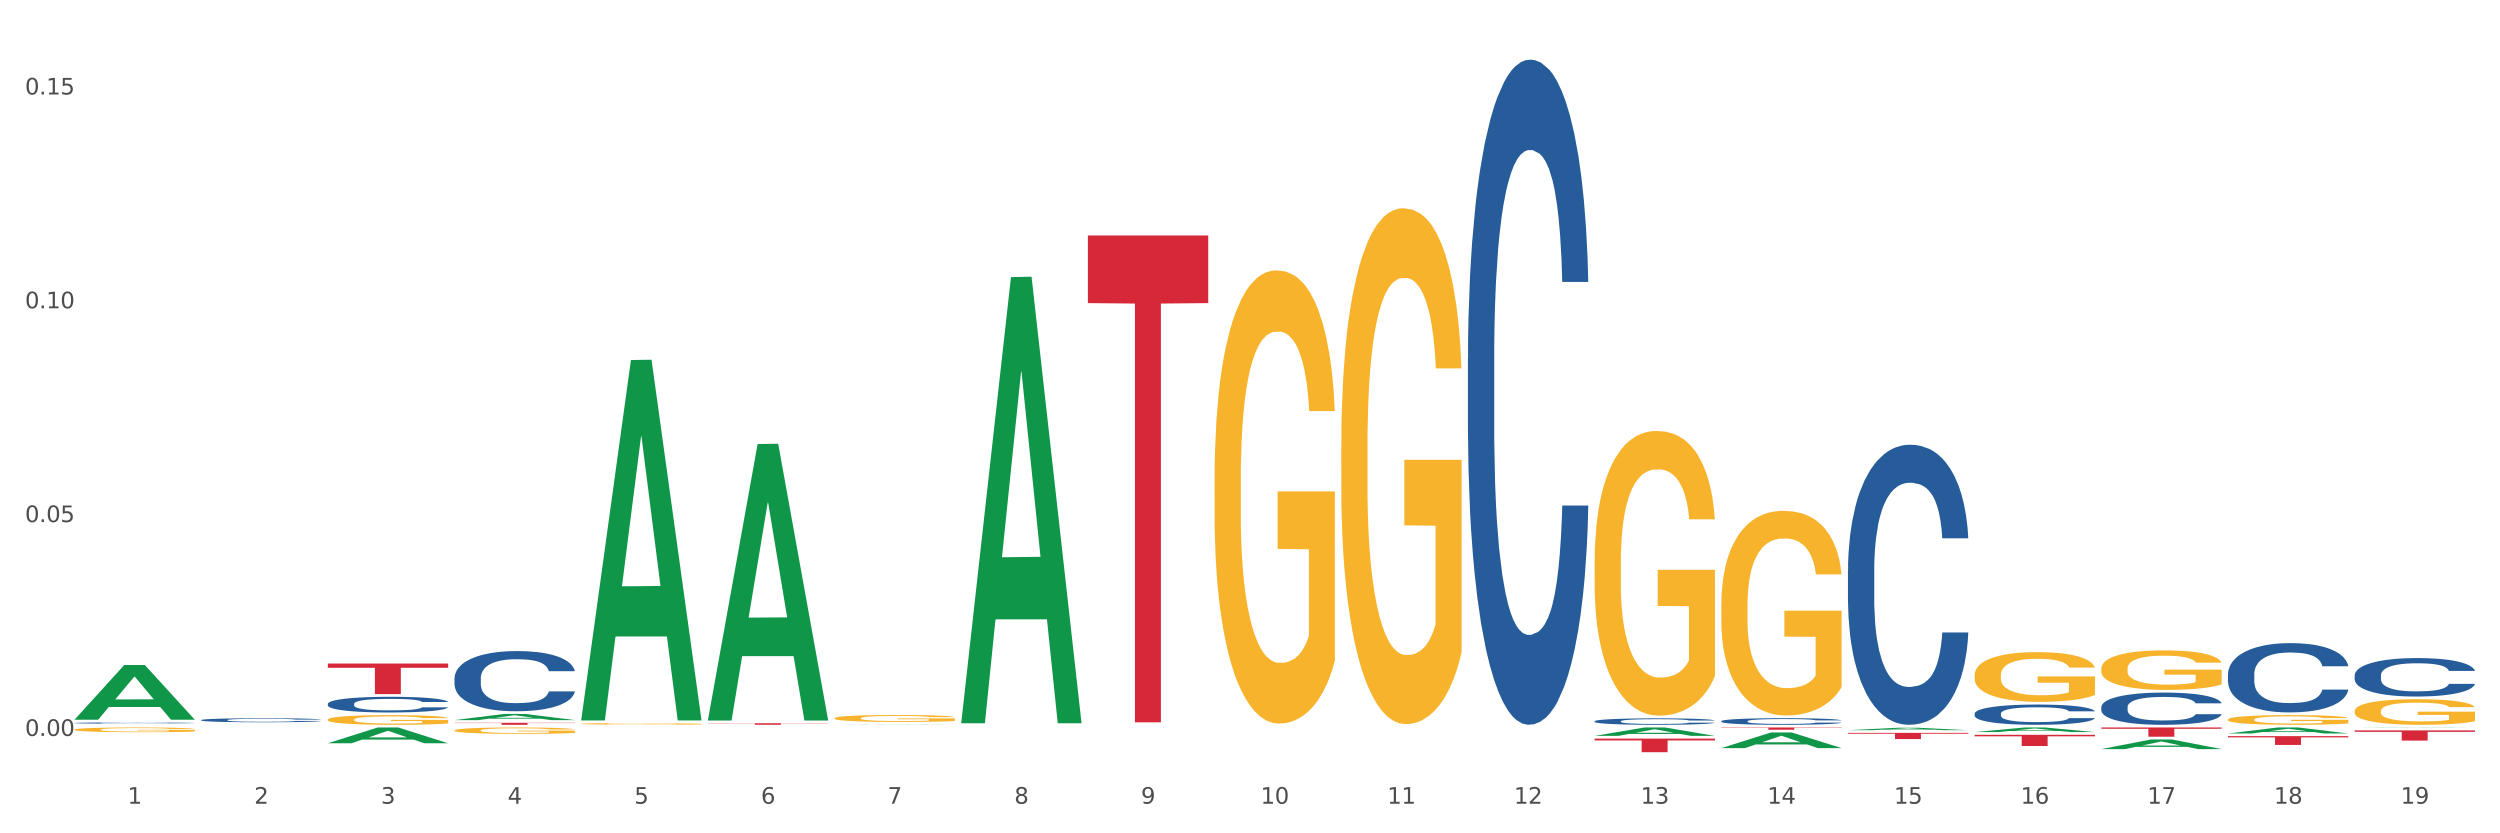 <?xml version="1.0" encoding="utf-8" standalone="no"?>
<!DOCTYPE svg PUBLIC "-//W3C//DTD SVG 1.1//EN"
  "http://www.w3.org/Graphics/SVG/1.1/DTD/svg11.dtd">
<svg xmlns:xlink="http://www.w3.org/1999/xlink" width="1080pt" height="360pt" viewBox="0 0 1080 360" xmlns="http://www.w3.org/2000/svg" version="1.1">
 <rect x="0" y="0" width="1080" height="360" fill="#333333" stroke="none"/>
 <defs>
  <style type="text/css">*{stroke-linejoin: round; stroke-linecap: butt}</style>
 </defs>
 <g id="figure_1">
  <g id="patch_1">
   <path d="M 0 360 
L 1080 360 
L 1080 0 
L 0 0 
z
" style="fill: #ffffff; stroke: #ffffff; stroke-linejoin: miter"/>
  </g>
  <g id="axes_1">
   <g id="matplotlib.axis_1">
    <g id="xtick_1">
     <g id="text_1">
      <!-- 1 -->
      <g style="fill: #4d4d4d" transform="translate(55.115 347.204) scale(0.096 -0.096)">
       <defs>
        <path id="DejaVuSans-31" d="M 794 531 
L 1825 531 
L 1825 4091 
L 703 3866 
L 703 4441 
L 1819 4666 
L 2450 4666 
L 2450 531 
L 3481 531 
L 3481 0 
L 794 0 
L 794 531 
z
" transform="scale(0.016)"/>
       </defs>
       <use xlink:href="#DejaVuSans-31"/>
      </g>
     </g>
    </g>
    <g id="xtick_2">
     <g id="text_2">
      <!-- 2 -->
      <g style="fill: #4d4d4d" transform="translate(109.839 347.204) scale(0.096 -0.096)">
       <defs>
        <path id="DejaVuSans-32" d="M 1228 531 
L 3431 531 
L 3431 0 
L 469 0 
L 469 531 
Q 828 903 1448 1529 
Q 2069 2156 2228 2338 
Q 2531 2678 2651 2914 
Q 2772 3150 2772 3378 
Q 2772 3750 2511 3984 
Q 2250 4219 1831 4219 
Q 1534 4219 1204 4116 
Q 875 4013 500 3803 
L 500 4441 
Q 881 4594 1212 4672 
Q 1544 4750 1819 4750 
Q 2544 4750 2975 4387 
Q 3406 4025 3406 3419 
Q 3406 3131 3298 2873 
Q 3191 2616 2906 2266 
Q 2828 2175 2409 1742 
Q 1991 1309 1228 531 
z
" transform="scale(0.016)"/>
       </defs>
       <use xlink:href="#DejaVuSans-32"/>
      </g>
     </g>
    </g>
    <g id="xtick_3">
     <g id="text_3">
      <!-- 3 -->
      <g style="fill: #4d4d4d" transform="translate(164.564 347.204) scale(0.096 -0.096)">
       <defs>
        <path id="DejaVuSans-33" d="M 2597 2516 
Q 3050 2419 3304 2112 
Q 3559 1806 3559 1356 
Q 3559 666 3084 287 
Q 2609 -91 1734 -91 
Q 1441 -91 1130 -33 
Q 819 25 488 141 
L 488 750 
Q 750 597 1062 519 
Q 1375 441 1716 441 
Q 2309 441 2620 675 
Q 2931 909 2931 1356 
Q 2931 1769 2642 2001 
Q 2353 2234 1838 2234 
L 1294 2234 
L 1294 2753 
L 1863 2753 
Q 2328 2753 2575 2939 
Q 2822 3125 2822 3475 
Q 2822 3834 2567 4026 
Q 2313 4219 1838 4219 
Q 1578 4219 1281 4162 
Q 984 4106 628 3988 
L 628 4550 
Q 988 4650 1302 4700 
Q 1616 4750 1894 4750 
Q 2613 4750 3031 4423 
Q 3450 4097 3450 3541 
Q 3450 3153 3228 2886 
Q 3006 2619 2597 2516 
z
" transform="scale(0.016)"/>
       </defs>
       <use xlink:href="#DejaVuSans-33"/>
      </g>
     </g>
    </g>
    <g id="xtick_4">
     <g id="text_4">
      <!-- 4 -->
      <g style="fill: #4d4d4d" transform="translate(219.288 347.204) scale(0.096 -0.096)">
       <defs>
        <path id="DejaVuSans-34" d="M 2419 4116 
L 825 1625 
L 2419 1625 
L 2419 4116 
z
M 2253 4666 
L 3047 4666 
L 3047 1625 
L 3713 1625 
L 3713 1100 
L 3047 1100 
L 3047 0 
L 2419 0 
L 2419 1100 
L 313 1100 
L 313 1709 
L 2253 4666 
z
" transform="scale(0.016)"/>
       </defs>
       <use xlink:href="#DejaVuSans-34"/>
      </g>
     </g>
    </g>
    <g id="xtick_5">
     <g id="text_5">
      <!-- 5 -->
      <g style="fill: #4d4d4d" transform="translate(274.012 347.204) scale(0.096 -0.096)">
       <defs>
        <path id="DejaVuSans-35" d="M 691 4666 
L 3169 4666 
L 3169 4134 
L 1269 4134 
L 1269 2991 
Q 1406 3038 1543 3061 
Q 1681 3084 1819 3084 
Q 2600 3084 3056 2656 
Q 3513 2228 3513 1497 
Q 3513 744 3044 326 
Q 2575 -91 1722 -91 
Q 1428 -91 1123 -41 
Q 819 9 494 109 
L 494 744 
Q 775 591 1075 516 
Q 1375 441 1709 441 
Q 2250 441 2565 725 
Q 2881 1009 2881 1497 
Q 2881 1984 2565 2268 
Q 2250 2553 1709 2553 
Q 1456 2553 1204 2497 
Q 953 2441 691 2322 
L 691 4666 
z
" transform="scale(0.016)"/>
       </defs>
       <use xlink:href="#DejaVuSans-35"/>
      </g>
     </g>
    </g>
    <g id="xtick_6">
     <g id="text_6">
      <!-- 6 -->
      <g style="fill: #4d4d4d" transform="translate(328.736 347.204) scale(0.096 -0.096)">
       <defs>
        <path id="DejaVuSans-36" d="M 2113 2584 
Q 1688 2584 1439 2293 
Q 1191 2003 1191 1497 
Q 1191 994 1439 701 
Q 1688 409 2113 409 
Q 2538 409 2786 701 
Q 3034 994 3034 1497 
Q 3034 2003 2786 2293 
Q 2538 2584 2113 2584 
z
M 3366 4563 
L 3366 3988 
Q 3128 4100 2886 4159 
Q 2644 4219 2406 4219 
Q 1781 4219 1451 3797 
Q 1122 3375 1075 2522 
Q 1259 2794 1537 2939 
Q 1816 3084 2150 3084 
Q 2853 3084 3261 2657 
Q 3669 2231 3669 1497 
Q 3669 778 3244 343 
Q 2819 -91 2113 -91 
Q 1303 -91 875 529 
Q 447 1150 447 2328 
Q 447 3434 972 4092 
Q 1497 4750 2381 4750 
Q 2619 4750 2861 4703 
Q 3103 4656 3366 4563 
z
" transform="scale(0.016)"/>
       </defs>
       <use xlink:href="#DejaVuSans-36"/>
      </g>
     </g>
    </g>
    <g id="xtick_7">
     <g id="text_7">
      <!-- 7 -->
      <g style="fill: #4d4d4d" transform="translate(383.461 347.204) scale(0.096 -0.096)">
       <defs>
        <path id="DejaVuSans-37" d="M 525 4666 
L 3525 4666 
L 3525 4397 
L 1831 0 
L 1172 0 
L 2766 4134 
L 525 4134 
L 525 4666 
z
" transform="scale(0.016)"/>
       </defs>
       <use xlink:href="#DejaVuSans-37"/>
      </g>
     </g>
    </g>
    <g id="xtick_8">
     <g id="text_8">
      <!-- 8 -->
      <g style="fill: #4d4d4d" transform="translate(438.185 347.204) scale(0.096 -0.096)">
       <defs>
        <path id="DejaVuSans-38" d="M 2034 2216 
Q 1584 2216 1326 1975 
Q 1069 1734 1069 1313 
Q 1069 891 1326 650 
Q 1584 409 2034 409 
Q 2484 409 2743 651 
Q 3003 894 3003 1313 
Q 3003 1734 2745 1975 
Q 2488 2216 2034 2216 
z
M 1403 2484 
Q 997 2584 770 2862 
Q 544 3141 544 3541 
Q 544 4100 942 4425 
Q 1341 4750 2034 4750 
Q 2731 4750 3128 4425 
Q 3525 4100 3525 3541 
Q 3525 3141 3298 2862 
Q 3072 2584 2669 2484 
Q 3125 2378 3379 2068 
Q 3634 1759 3634 1313 
Q 3634 634 3220 271 
Q 2806 -91 2034 -91 
Q 1263 -91 848 271 
Q 434 634 434 1313 
Q 434 1759 690 2068 
Q 947 2378 1403 2484 
z
M 1172 3481 
Q 1172 3119 1398 2916 
Q 1625 2713 2034 2713 
Q 2441 2713 2670 2916 
Q 2900 3119 2900 3481 
Q 2900 3844 2670 4047 
Q 2441 4250 2034 4250 
Q 1625 4250 1398 4047 
Q 1172 3844 1172 3481 
z
" transform="scale(0.016)"/>
       </defs>
       <use xlink:href="#DejaVuSans-38"/>
      </g>
     </g>
    </g>
    <g id="xtick_9">
     <g id="text_9">
      <!-- 9 -->
      <g style="fill: #4d4d4d" transform="translate(492.909 347.204) scale(0.096 -0.096)">
       <defs>
        <path id="DejaVuSans-39" d="M 703 97 
L 703 672 
Q 941 559 1184 500 
Q 1428 441 1663 441 
Q 2288 441 2617 861 
Q 2947 1281 2994 2138 
Q 2813 1869 2534 1725 
Q 2256 1581 1919 1581 
Q 1219 1581 811 2004 
Q 403 2428 403 3163 
Q 403 3881 828 4315 
Q 1253 4750 1959 4750 
Q 2769 4750 3195 4129 
Q 3622 3509 3622 2328 
Q 3622 1225 3098 567 
Q 2575 -91 1691 -91 
Q 1453 -91 1209 -44 
Q 966 3 703 97 
z
M 1959 2075 
Q 2384 2075 2632 2365 
Q 2881 2656 2881 3163 
Q 2881 3666 2632 3958 
Q 2384 4250 1959 4250 
Q 1534 4250 1286 3958 
Q 1038 3666 1038 3163 
Q 1038 2656 1286 2365 
Q 1534 2075 1959 2075 
z
" transform="scale(0.016)"/>
       </defs>
       <use xlink:href="#DejaVuSans-39"/>
      </g>
     </g>
    </g>
    <g id="xtick_10">
     <g id="text_10">
      <!-- 10 -->
      <g style="fill: #4d4d4d" transform="translate(544.58 347.204) scale(0.096 -0.096)">
       <defs>
        <path id="DejaVuSans-30" d="M 2034 4250 
Q 1547 4250 1301 3770 
Q 1056 3291 1056 2328 
Q 1056 1369 1301 889 
Q 1547 409 2034 409 
Q 2525 409 2770 889 
Q 3016 1369 3016 2328 
Q 3016 3291 2770 3770 
Q 2525 4250 2034 4250 
z
M 2034 4750 
Q 2819 4750 3233 4129 
Q 3647 3509 3647 2328 
Q 3647 1150 3233 529 
Q 2819 -91 2034 -91 
Q 1250 -91 836 529 
Q 422 1150 422 2328 
Q 422 3509 836 4129 
Q 1250 4750 2034 4750 
z
" transform="scale(0.016)"/>
       </defs>
       <use xlink:href="#DejaVuSans-31"/>
       <use xlink:href="#DejaVuSans-30" transform="translate(63.623 0)"/>
      </g>
     </g>
    </g>
    <g id="xtick_11">
     <g id="text_11">
      <!-- 11 -->
      <g style="fill: #4d4d4d" transform="translate(599.304 347.204) scale(0.096 -0.096)">
       <use xlink:href="#DejaVuSans-31"/>
       <use xlink:href="#DejaVuSans-31" transform="translate(63.623 0)"/>
      </g>
     </g>
    </g>
    <g id="xtick_12">
     <g id="text_12">
      <!-- 12 -->
      <g style="fill: #4d4d4d" transform="translate(654.028 347.204) scale(0.096 -0.096)">
       <use xlink:href="#DejaVuSans-31"/>
       <use xlink:href="#DejaVuSans-32" transform="translate(63.623 0)"/>
      </g>
     </g>
    </g>
    <g id="xtick_13">
     <g id="text_13">
      <!-- 13 -->
      <g style="fill: #4d4d4d" transform="translate(708.752 347.204) scale(0.096 -0.096)">
       <use xlink:href="#DejaVuSans-31"/>
       <use xlink:href="#DejaVuSans-33" transform="translate(63.623 0)"/>
      </g>
     </g>
    </g>
    <g id="xtick_14">
     <g id="text_14">
      <!-- 14 -->
      <g style="fill: #4d4d4d" transform="translate(763.477 347.204) scale(0.096 -0.096)">
       <use xlink:href="#DejaVuSans-31"/>
       <use xlink:href="#DejaVuSans-34" transform="translate(63.623 0)"/>
      </g>
     </g>
    </g>
    <g id="xtick_15">
     <g id="text_15">
      <!-- 15 -->
      <g style="fill: #4d4d4d" transform="translate(818.201 347.204) scale(0.096 -0.096)">
       <use xlink:href="#DejaVuSans-31"/>
       <use xlink:href="#DejaVuSans-35" transform="translate(63.623 0)"/>
      </g>
     </g>
    </g>
    <g id="xtick_16">
     <g id="text_16">
      <!-- 16 -->
      <g style="fill: #4d4d4d" transform="translate(872.925 347.204) scale(0.096 -0.096)">
       <use xlink:href="#DejaVuSans-31"/>
       <use xlink:href="#DejaVuSans-36" transform="translate(63.623 0)"/>
      </g>
     </g>
    </g>
    <g id="xtick_17">
     <g id="text_17">
      <!-- 17 -->
      <g style="fill: #4d4d4d" transform="translate(927.649 347.204) scale(0.096 -0.096)">
       <use xlink:href="#DejaVuSans-31"/>
       <use xlink:href="#DejaVuSans-37" transform="translate(63.623 0)"/>
      </g>
     </g>
    </g>
    <g id="xtick_18">
     <g id="text_18">
      <!-- 18 -->
      <g style="fill: #4d4d4d" transform="translate(982.374 347.204) scale(0.096 -0.096)">
       <use xlink:href="#DejaVuSans-31"/>
       <use xlink:href="#DejaVuSans-38" transform="translate(63.623 0)"/>
      </g>
     </g>
    </g>
    <g id="xtick_19">
     <g id="text_19">
      <!-- 19 -->
      <g style="fill: #4d4d4d" transform="translate(1037.098 347.204) scale(0.096 -0.096)">
       <use xlink:href="#DejaVuSans-31"/>
       <use xlink:href="#DejaVuSans-39" transform="translate(63.623 0)"/>
      </g>
     </g>
    </g>
    <g id="xtick_20"/>
    <g id="xtick_21"/>
    <g id="xtick_22"/>
    <g id="xtick_23"/>
    <g id="xtick_24"/>
    <g id="xtick_25"/>
    <g id="xtick_26"/>
    <g id="xtick_27"/>
    <g id="xtick_28"/>
    <g id="xtick_29"/>
    <g id="xtick_30"/>
    <g id="xtick_31"/>
    <g id="xtick_32"/>
    <g id="xtick_33"/>
    <g id="xtick_34"/>
    <g id="xtick_35"/>
    <g id="xtick_36"/>
    <g id="xtick_37"/>
   </g>
   <g id="matplotlib.axis_2">
    <g id="ytick_1">
     <g id="text_20">
      <!-- 0.00 -->
      <g style="fill: #4d4d4d" transform="translate(10.8 317.917) scale(0.096 -0.096)">
       <defs>
        <path id="DejaVuSans-2e" d="M 684 794 
L 1344 794 
L 1344 0 
L 684 0 
L 684 794 
z
" transform="scale(0.016)"/>
       </defs>
       <use xlink:href="#DejaVuSans-30"/>
       <use xlink:href="#DejaVuSans-2e" transform="translate(63.623 0)"/>
       <use xlink:href="#DejaVuSans-30" transform="translate(95.41 0)"/>
       <use xlink:href="#DejaVuSans-30" transform="translate(159.033 0)"/>
      </g>
     </g>
    </g>
    <g id="ytick_2">
     <g id="text_21">
      <!-- 0.05 -->
      <g style="fill: #4d4d4d" transform="translate(10.8 225.551) scale(0.096 -0.096)">
       <use xlink:href="#DejaVuSans-30"/>
       <use xlink:href="#DejaVuSans-2e" transform="translate(63.623 0)"/>
       <use xlink:href="#DejaVuSans-30" transform="translate(95.41 0)"/>
       <use xlink:href="#DejaVuSans-35" transform="translate(159.033 0)"/>
      </g>
     </g>
    </g>
    <g id="ytick_3">
     <g id="text_22">
      <!-- 0.10 -->
      <g style="fill: #4d4d4d" transform="translate(10.8 133.185) scale(0.096 -0.096)">
       <use xlink:href="#DejaVuSans-30"/>
       <use xlink:href="#DejaVuSans-2e" transform="translate(63.623 0)"/>
       <use xlink:href="#DejaVuSans-31" transform="translate(95.41 0)"/>
       <use xlink:href="#DejaVuSans-30" transform="translate(159.033 0)"/>
      </g>
     </g>
    </g>
    <g id="ytick_4">
     <g id="text_23">
      <!-- 0.15 -->
      <g style="fill: #4d4d4d" transform="translate(10.8 40.82) scale(0.096 -0.096)">
       <use xlink:href="#DejaVuSans-30"/>
       <use xlink:href="#DejaVuSans-2e" transform="translate(63.623 0)"/>
       <use xlink:href="#DejaVuSans-31" transform="translate(95.41 0)"/>
       <use xlink:href="#DejaVuSans-35" transform="translate(159.033 0)"/>
      </g>
     </g>
    </g>
    <g id="ytick_5"/>
    <g id="ytick_6"/>
    <g id="ytick_7"/>
   </g>
   <g id="PolyCollection_1">
    <path d="M 32.175 310.892 
L 32.229 310.87 
L 53.667 287.293 
L 62.564 287.271 
L 84.163 310.936 
L 73.873 310.936 
L 69.21 305.426 
L 47.075 305.426 
L 46.914 305.514 
L 42.412 310.936 
L 32.175 310.936 
L 32.175 310.892 
L 49.862 302.137 
L 66.423 302.115 
L 58.223 292.315 
L 58.115 292.27 
L 58.008 292.337 
L 49.808 302.115 
L 49.862 302.137 
L 32.175 310.892 
z
" clip-path="url(#p1d248252fb)" style="fill: #109648"/>
    <path d="M 196.348 312.238 
L 248.336 312.238 
L 248.336 312.36 
L 227.886 312.361 
L 227.886 313.115 
L 216.675 313.115 
L 216.675 312.361 
L 196.348 312.36 
L 196.348 312.239 
L 196.348 312.238 
z
" clip-path="url(#p1d248252fb)" style="fill: #d62839"/>
    <path d="M 305.796 312.436 
L 357.784 312.436 
L 357.784 312.529 
L 337.334 312.529 
L 337.334 313.104 
L 326.123 313.104 
L 326.123 312.529 
L 305.796 312.529 
L 305.796 312.436 
L 305.796 312.436 
z
" clip-path="url(#p1d248252fb)" style="fill: #d62839"/>
    <path d="M 469.969 101.713 
L 521.957 101.713 
L 521.957 130.941 
L 501.507 131.138 
L 501.507 312.035 
L 490.296 312.035 
L 490.296 131.138 
L 469.969 130.941 
L 469.969 101.91 
L 469.969 101.713 
z
" clip-path="url(#p1d248252fb)" style="fill: #d62839"/>
    <path d="M 141.624 286.652 
L 193.612 286.652 
L 193.612 288.487 
L 173.161 288.5 
L 173.161 299.859 
L 161.951 299.859 
L 161.951 288.5 
L 141.624 288.487 
L 141.624 286.664 
L 141.624 286.652 
z
" clip-path="url(#p1d248252fb)" style="fill: #d62839"/>
    <path d="M 1017.212 307.168 
L 1017.273 307.158 
L 1017.273 306.794 
L 1017.396 306.481 
L 1018.01 305.724 
L 1018.931 305.098 
L 1019.606 304.764 
L 1020.281 304.492 
L 1021.079 304.219 
L 1022.061 303.936 
L 1023.841 303.522 
L 1024.946 303.31 
L 1026.296 303.088 
L 1028.751 302.765 
L 1030.531 302.583 
L 1032.373 302.432 
L 1035.38 302.25 
L 1037.344 302.169 
L 1039.431 302.108 
L 1041.948 302.068 
L 1043.85 302.058 
L 1048.024 302.088 
L 1051.584 302.179 
L 1053.303 302.25 
L 1055.512 302.371 
L 1056.679 302.452 
L 1058.581 302.613 
L 1060.546 302.825 
L 1061.896 303.007 
L 1063.921 303.351 
L 1065.456 303.694 
L 1066.868 304.118 
L 1067.604 304.411 
L 1068.157 304.683 
L 1068.648 304.997 
L 1069.139 305.491 
L 1058.09 305.491 
L 1057.661 305.138 
L 1056.986 304.805 
L 1056.004 304.482 
L 1055.144 304.28 
L 1053.671 304.027 
L 1052.321 303.866 
L 1050.909 303.744 
L 1049.19 303.643 
L 1047.84 303.593 
L 1045.937 303.552 
L 1042.193 303.563 
L 1039.677 303.643 
L 1037.958 303.744 
L 1036.853 303.835 
L 1035.871 303.936 
L 1034.766 304.078 
L 1033.477 304.29 
L 1032.557 304.482 
L 1031.636 304.724 
L 1030.899 304.966 
L 1030.224 305.249 
L 1029.672 305.552 
L 1029.242 305.865 
L 1028.874 306.249 
L 1028.567 306.885 
L 1028.567 308.268 
L 1028.69 308.581 
L 1028.997 308.995 
L 1029.365 309.308 
L 1029.979 309.682 
L 1030.531 309.935 
L 1031.575 310.298 
L 1032.741 310.601 
L 1033.662 310.793 
L 1034.582 310.954 
L 1036.178 311.177 
L 1037.958 311.358 
L 1039.493 311.469 
L 1041.579 311.57 
L 1042.991 311.611 
L 1044.219 311.631 
L 1047.226 311.631 
L 1049.375 311.601 
L 1051.768 311.53 
L 1053.61 311.439 
L 1055.144 311.328 
L 1056.863 311.146 
L 1057.968 310.975 
L 1057.968 308.864 
L 1044.464 308.854 
L 1044.464 307.45 
L 1069.2 307.45 
L 1069.2 311.57 
L 1068.157 311.782 
L 1066.99 311.974 
L 1065.763 312.146 
L 1063.921 312.358 
L 1061.712 312.56 
L 1059.748 312.701 
L 1057.661 312.823 
L 1055.206 312.934 
L 1052.014 313.035 
L 1050.05 313.075 
L 1047.595 313.105 
L 1044.71 313.115 
L 1042.193 313.095 
L 1039.738 313.045 
L 1037.16 312.954 
L 1034.644 312.823 
L 1032.741 312.691 
L 1030.838 312.53 
L 1028.813 312.318 
L 1027.217 312.116 
L 1025.989 311.934 
L 1024.639 311.702 
L 1023.166 311.399 
L 1022.061 311.126 
L 1021.079 310.843 
L 1020.035 310.48 
L 1019.299 310.167 
L 1018.562 309.773 
L 1018.133 309.48 
L 1017.642 309.026 
L 1017.273 308.39 
L 1017.212 307.168 
z
" clip-path="url(#p1d248252fb)" style="fill: #f7b32b"/>
    <path d="M 251.072 312.69 
L 251.133 312.689 
L 251.133 312.667 
L 251.256 312.649 
L 251.87 312.604 
L 252.791 312.566 
L 253.466 312.547 
L 254.141 312.53 
L 254.939 312.514 
L 255.921 312.497 
L 257.701 312.473 
L 258.806 312.46 
L 260.156 312.447 
L 262.611 312.428 
L 264.391 312.417 
L 266.233 312.408 
L 269.24 312.397 
L 271.204 312.392 
L 273.291 312.388 
L 275.808 312.386 
L 277.711 312.385 
L 281.884 312.387 
L 285.444 312.393 
L 287.163 312.397 
L 289.373 312.404 
L 290.539 312.409 
L 292.442 312.418 
L 294.406 312.431 
L 295.756 312.442 
L 297.782 312.462 
L 299.316 312.483 
L 300.728 312.508 
L 301.464 312.525 
L 302.017 312.542 
L 302.508 312.56 
L 302.999 312.59 
L 291.951 312.59 
L 291.521 312.569 
L 290.846 312.549 
L 289.864 312.53 
L 289.004 312.518 
L 287.531 312.503 
L 286.181 312.493 
L 284.769 312.486 
L 283.051 312.48 
L 281.7 312.477 
L 279.797 312.474 
L 276.053 312.475 
L 273.537 312.48 
L 271.818 312.486 
L 270.713 312.491 
L 269.731 312.497 
L 268.627 312.506 
L 267.338 312.518 
L 266.417 312.53 
L 265.496 312.544 
L 264.76 312.559 
L 264.084 312.575 
L 263.532 312.593 
L 263.102 312.612 
L 262.734 312.635 
L 262.427 312.673 
L 262.427 312.755 
L 262.55 312.774 
L 262.857 312.798 
L 263.225 312.817 
L 263.839 312.839 
L 264.391 312.854 
L 265.435 312.876 
L 266.601 312.894 
L 267.522 312.905 
L 268.442 312.915 
L 270.038 312.928 
L 271.818 312.939 
L 273.353 312.946 
L 275.44 312.952 
L 276.851 312.954 
L 278.079 312.955 
L 281.086 312.955 
L 283.235 312.953 
L 285.629 312.949 
L 287.47 312.944 
L 289.004 312.937 
L 290.723 312.926 
L 291.828 312.916 
L 291.828 312.791 
L 278.324 312.79 
L 278.324 312.706 
L 303.06 312.706 
L 303.06 312.952 
L 302.017 312.964 
L 300.851 312.976 
L 299.623 312.986 
L 297.782 312.998 
L 295.572 313.01 
L 293.608 313.019 
L 291.521 313.026 
L 289.066 313.033 
L 285.874 313.039 
L 283.91 313.041 
L 281.455 313.043 
L 278.57 313.044 
L 276.053 313.042 
L 273.598 313.039 
L 271.02 313.034 
L 268.504 313.026 
L 266.601 313.018 
L 264.698 313.009 
L 262.673 312.996 
L 261.077 312.984 
L 259.849 312.973 
L 258.499 312.959 
L 257.026 312.941 
L 255.921 312.925 
L 254.939 312.908 
L 253.896 312.887 
L 253.159 312.868 
L 252.422 312.845 
L 251.993 312.827 
L 251.502 312.8 
L 251.133 312.762 
L 251.072 312.69 
z
" clip-path="url(#p1d248252fb)" style="fill: #f7b32b"/>
    <path d="M 196.348 315.538 
L 196.409 315.536 
L 196.409 315.446 
L 196.532 315.368 
L 197.146 315.18 
L 198.066 315.024 
L 198.742 314.942 
L 199.417 314.874 
L 200.215 314.806 
L 201.197 314.736 
L 202.977 314.633 
L 204.082 314.58 
L 205.432 314.525 
L 207.887 314.445 
L 209.667 314.4 
L 211.508 314.362 
L 214.516 314.317 
L 216.48 314.297 
L 218.567 314.282 
L 221.084 314.272 
L 222.986 314.269 
L 227.16 314.277 
L 230.72 314.3 
L 232.439 314.317 
L 234.648 314.347 
L 235.815 314.367 
L 237.717 314.407 
L 239.681 314.46 
L 241.032 314.505 
L 243.057 314.59 
L 244.592 314.676 
L 246.003 314.781 
L 246.74 314.854 
L 247.292 314.921 
L 247.783 314.999 
L 248.275 315.122 
L 237.226 315.122 
L 236.797 315.034 
L 236.121 314.952 
L 235.139 314.871 
L 234.28 314.821 
L 232.807 314.758 
L 231.457 314.718 
L 230.045 314.688 
L 228.326 314.663 
L 226.976 314.651 
L 225.073 314.641 
L 221.329 314.643 
L 218.813 314.663 
L 217.094 314.688 
L 215.989 314.711 
L 215.007 314.736 
L 213.902 314.771 
L 212.613 314.824 
L 211.693 314.871 
L 210.772 314.931 
L 210.035 314.992 
L 209.36 315.062 
L 208.808 315.137 
L 208.378 315.215 
L 208.01 315.31 
L 207.703 315.468 
L 207.703 315.812 
L 207.826 315.889 
L 208.133 315.992 
L 208.501 316.07 
L 209.115 316.163 
L 209.667 316.225 
L 210.711 316.316 
L 211.877 316.391 
L 212.797 316.439 
L 213.718 316.479 
L 215.314 316.534 
L 217.094 316.579 
L 218.628 316.607 
L 220.715 316.632 
L 222.127 316.642 
L 223.355 316.647 
L 226.362 316.647 
L 228.51 316.639 
L 230.904 316.622 
L 232.746 316.599 
L 234.28 316.571 
L 235.999 316.526 
L 237.104 316.484 
L 237.104 315.96 
L 223.6 315.957 
L 223.6 315.609 
L 248.336 315.609 
L 248.336 316.632 
L 247.292 316.684 
L 246.126 316.732 
L 244.899 316.775 
L 243.057 316.827 
L 240.848 316.877 
L 238.884 316.913 
L 236.797 316.943 
L 234.341 316.97 
L 231.15 316.995 
L 229.186 317.005 
L 226.73 317.013 
L 223.846 317.015 
L 221.329 317.01 
L 218.874 316.998 
L 216.296 316.975 
L 213.779 316.943 
L 211.877 316.91 
L 209.974 316.87 
L 207.948 316.817 
L 206.353 316.767 
L 205.125 316.722 
L 203.775 316.664 
L 202.302 316.589 
L 201.197 316.521 
L 200.215 316.451 
L 199.171 316.361 
L 198.435 316.283 
L 197.698 316.185 
L 197.269 316.113 
L 196.777 316 
L 196.409 315.842 
L 196.348 315.538 
z
" clip-path="url(#p1d248252fb)" style="fill: #f7b32b"/>
    <path d="M 360.521 310.266 
L 360.582 310.263 
L 360.582 310.164 
L 360.705 310.079 
L 361.319 309.874 
L 362.239 309.704 
L 362.914 309.614 
L 363.59 309.54 
L 364.388 309.466 
L 365.37 309.39 
L 367.15 309.277 
L 368.254 309.22 
L 369.605 309.16 
L 372.06 309.072 
L 373.84 309.023 
L 375.681 308.982 
L 378.689 308.932 
L 380.653 308.911 
L 382.74 308.894 
L 385.256 308.883 
L 387.159 308.88 
L 391.333 308.889 
L 394.893 308.913 
L 396.612 308.932 
L 398.821 308.965 
L 399.987 308.987 
L 401.89 309.031 
L 403.854 309.088 
L 405.205 309.138 
L 407.23 309.231 
L 408.765 309.324 
L 410.176 309.439 
L 410.913 309.518 
L 411.465 309.592 
L 411.956 309.677 
L 412.447 309.811 
L 401.399 309.811 
L 400.969 309.715 
L 400.294 309.625 
L 399.312 309.537 
L 398.453 309.483 
L 396.98 309.414 
L 395.629 309.37 
L 394.218 309.338 
L 392.499 309.31 
L 391.149 309.297 
L 389.246 309.286 
L 385.502 309.288 
L 382.985 309.31 
L 381.267 309.338 
L 380.162 309.362 
L 379.18 309.39 
L 378.075 309.428 
L 376.786 309.485 
L 375.865 309.537 
L 374.945 309.603 
L 374.208 309.669 
L 373.533 309.745 
L 372.981 309.828 
L 372.551 309.912 
L 372.183 310.016 
L 371.876 310.189 
L 371.876 310.564 
L 371.999 310.649 
L 372.305 310.761 
L 372.674 310.846 
L 373.287 310.947 
L 373.84 311.016 
L 374.883 311.114 
L 376.05 311.196 
L 376.97 311.248 
L 377.891 311.292 
L 379.487 311.352 
L 381.267 311.402 
L 382.801 311.432 
L 384.888 311.459 
L 386.3 311.47 
L 387.527 311.476 
L 390.535 311.476 
L 392.683 311.467 
L 395.077 311.448 
L 396.918 311.424 
L 398.453 311.393 
L 400.172 311.344 
L 401.276 311.298 
L 401.276 310.726 
L 387.773 310.723 
L 387.773 310.342 
L 412.509 310.342 
L 412.509 311.459 
L 411.465 311.517 
L 410.299 311.569 
L 409.071 311.615 
L 407.23 311.673 
L 405.02 311.727 
L 403.056 311.766 
L 400.969 311.799 
L 398.514 311.829 
L 395.323 311.856 
L 393.358 311.867 
L 390.903 311.875 
L 388.018 311.878 
L 385.502 311.873 
L 383.047 311.859 
L 380.469 311.834 
L 377.952 311.799 
L 376.05 311.763 
L 374.147 311.719 
L 372.121 311.662 
L 370.525 311.607 
L 369.298 311.558 
L 367.948 311.495 
L 366.474 311.413 
L 365.37 311.339 
L 364.388 311.262 
L 363.344 311.164 
L 362.608 311.079 
L 361.871 310.972 
L 361.441 310.892 
L 360.95 310.769 
L 360.582 310.597 
L 360.521 310.266 
z
" clip-path="url(#p1d248252fb)" style="fill: #f7b32b"/>
    <path d="M 524.693 207.264 
L 524.755 207.086 
L 524.755 200.648 
L 524.878 195.104 
L 525.491 181.693 
L 526.412 170.606 
L 527.087 164.704 
L 527.762 159.876 
L 528.56 155.048 
L 529.542 150.041 
L 531.322 142.709 
L 532.427 138.954 
L 533.778 135.02 
L 536.233 129.297 
L 538.013 126.079 
L 539.854 123.396 
L 542.862 120.177 
L 544.826 118.747 
L 546.913 117.674 
L 549.429 116.959 
L 551.332 116.78 
L 555.506 117.316 
L 559.066 118.926 
L 560.784 120.177 
L 562.994 122.323 
L 564.16 123.754 
L 566.063 126.615 
L 568.027 130.37 
L 569.377 133.589 
L 571.403 139.669 
L 572.937 145.749 
L 574.349 153.26 
L 575.086 158.446 
L 575.638 163.274 
L 576.129 168.817 
L 576.62 177.58 
L 565.572 177.58 
L 565.142 171.321 
L 564.467 165.42 
L 563.485 159.697 
L 562.626 156.121 
L 561.153 151.65 
L 559.802 148.789 
L 558.391 146.643 
L 556.672 144.855 
L 555.322 143.961 
L 553.419 143.246 
L 549.675 143.425 
L 547.158 144.855 
L 545.44 146.643 
L 544.335 148.253 
L 543.353 150.041 
L 542.248 152.545 
L 540.959 156.3 
L 540.038 159.697 
L 539.118 163.989 
L 538.381 168.281 
L 537.706 173.288 
L 537.153 178.653 
L 536.724 184.196 
L 536.355 190.992 
L 536.049 202.257 
L 536.049 226.756 
L 536.171 232.3 
L 536.478 239.631 
L 536.847 245.175 
L 537.46 251.791 
L 538.013 256.262 
L 539.056 262.7 
L 540.222 268.064 
L 541.143 271.462 
L 542.064 274.323 
L 543.66 278.257 
L 545.44 281.476 
L 546.974 283.443 
L 549.061 285.231 
L 550.473 285.947 
L 551.7 286.304 
L 554.708 286.304 
L 556.856 285.768 
L 559.25 284.516 
L 561.091 282.907 
L 562.626 280.94 
L 564.344 277.721 
L 565.449 274.681 
L 565.449 237.307 
L 551.946 237.128 
L 551.946 212.272 
L 576.682 212.272 
L 576.682 285.231 
L 575.638 288.987 
L 574.472 292.384 
L 573.244 295.424 
L 571.403 299.18 
L 569.193 302.756 
L 567.229 305.26 
L 565.142 307.406 
L 562.687 309.373 
L 559.495 311.161 
L 557.531 311.876 
L 555.076 312.413 
L 552.191 312.591 
L 549.675 312.234 
L 547.22 311.34 
L 544.642 309.73 
L 542.125 307.406 
L 540.222 305.081 
L 538.32 302.22 
L 536.294 298.464 
L 534.698 294.888 
L 533.471 291.669 
L 532.12 287.556 
L 530.647 282.191 
L 529.542 277.363 
L 528.56 272.356 
L 527.517 265.918 
L 526.78 260.375 
L 526.044 253.401 
L 525.614 248.215 
L 525.123 240.168 
L 524.755 228.902 
L 524.693 207.264 
z
" clip-path="url(#p1d248252fb)" style="fill: #f7b32b"/>
    <path d="M 305.796 311.057 
L 305.85 310.945 
L 327.288 191.816 
L 336.185 191.703 
L 357.784 311.282 
L 347.494 311.282 
L 342.831 283.436 
L 320.696 283.436 
L 320.535 283.885 
L 316.033 311.282 
L 305.796 311.282 
L 305.796 311.057 
L 323.483 266.819 
L 340.044 266.706 
L 331.844 217.191 
L 331.737 216.966 
L 331.63 217.303 
L 323.429 266.706 
L 323.483 266.819 
L 305.796 311.057 
z
" clip-path="url(#p1d248252fb)" style="fill: #109648"/>
    <path d="M 32.175 315.212 
L 32.236 315.21 
L 32.236 315.143 
L 32.359 315.085 
L 32.973 314.946 
L 33.894 314.83 
L 34.569 314.769 
L 35.244 314.718 
L 36.042 314.668 
L 37.024 314.616 
L 38.804 314.54 
L 39.909 314.5 
L 41.259 314.459 
L 43.714 314.4 
L 45.494 314.366 
L 47.336 314.338 
L 50.343 314.305 
L 52.307 314.29 
L 54.394 314.279 
L 56.911 314.271 
L 58.814 314.269 
L 62.987 314.275 
L 66.547 314.292 
L 68.266 314.305 
L 70.476 314.327 
L 71.642 314.342 
L 73.544 314.372 
L 75.509 314.411 
L 76.859 314.445 
L 78.884 314.508 
L 80.419 314.571 
L 81.831 314.649 
L 82.567 314.703 
L 83.12 314.754 
L 83.611 314.812 
L 84.102 314.903 
L 73.053 314.903 
L 72.624 314.838 
L 71.949 314.776 
L 70.967 314.717 
L 70.107 314.679 
L 68.634 314.633 
L 67.284 314.603 
L 65.872 314.581 
L 64.153 314.562 
L 62.803 314.553 
L 60.9 314.545 
L 57.156 314.547 
L 54.64 314.562 
L 52.921 314.581 
L 51.816 314.597 
L 50.834 314.616 
L 49.729 314.642 
L 48.44 314.681 
L 47.52 314.717 
L 46.599 314.761 
L 45.863 314.806 
L 45.187 314.858 
L 44.635 314.914 
L 44.205 314.972 
L 43.837 315.042 
L 43.53 315.16 
L 43.53 315.415 
L 43.653 315.473 
L 43.96 315.549 
L 44.328 315.607 
L 44.942 315.676 
L 45.494 315.722 
L 46.538 315.789 
L 47.704 315.845 
L 48.625 315.881 
L 49.545 315.91 
L 51.141 315.951 
L 52.921 315.985 
L 54.456 316.005 
L 56.542 316.024 
L 57.954 316.032 
L 59.182 316.035 
L 62.189 316.035 
L 64.338 316.03 
L 66.731 316.017 
L 68.573 316 
L 70.107 315.979 
L 71.826 315.946 
L 72.931 315.914 
L 72.931 315.525 
L 59.427 315.523 
L 59.427 315.264 
L 84.163 315.264 
L 84.163 316.024 
L 83.12 316.063 
L 81.953 316.099 
L 80.726 316.13 
L 78.884 316.169 
L 76.675 316.207 
L 74.711 316.233 
L 72.624 316.255 
L 70.169 316.276 
L 66.977 316.294 
L 65.013 316.302 
L 62.558 316.307 
L 59.673 316.309 
L 57.156 316.305 
L 54.701 316.296 
L 52.123 316.279 
L 49.607 316.255 
L 47.704 316.231 
L 45.801 316.201 
L 43.776 316.162 
L 42.18 316.125 
L 40.952 316.091 
L 39.602 316.048 
L 38.129 315.992 
L 37.024 315.942 
L 36.042 315.89 
L 34.998 315.823 
L 34.262 315.765 
L 33.525 315.693 
L 33.096 315.639 
L 32.605 315.555 
L 32.236 315.437 
L 32.175 315.212 
z
" clip-path="url(#p1d248252fb)" style="fill: #f7b32b"/>
    <path d="M 141.624 310.87 
L 141.685 310.866 
L 141.685 310.729 
L 141.808 310.611 
L 142.421 310.325 
L 143.342 310.089 
L 144.017 309.963 
L 144.693 309.86 
L 145.49 309.757 
L 146.472 309.65 
L 148.252 309.494 
L 149.357 309.414 
L 150.708 309.33 
L 153.163 309.208 
L 154.943 309.14 
L 156.784 309.082 
L 159.792 309.014 
L 161.756 308.983 
L 163.843 308.96 
L 166.359 308.945 
L 168.262 308.941 
L 172.436 308.953 
L 175.996 308.987 
L 177.714 309.014 
L 179.924 309.06 
L 181.09 309.09 
L 182.993 309.151 
L 184.957 309.231 
L 186.308 309.3 
L 188.333 309.429 
L 189.867 309.559 
L 191.279 309.719 
L 192.016 309.83 
L 192.568 309.932 
L 193.059 310.051 
L 193.55 310.237 
L 182.502 310.237 
L 182.072 310.104 
L 181.397 309.978 
L 180.415 309.856 
L 179.556 309.78 
L 178.083 309.685 
L 176.732 309.624 
L 175.321 309.578 
L 173.602 309.54 
L 172.252 309.521 
L 170.349 309.506 
L 166.605 309.509 
L 164.088 309.54 
L 162.37 309.578 
L 161.265 309.612 
L 160.283 309.65 
L 159.178 309.704 
L 157.889 309.784 
L 156.968 309.856 
L 156.048 309.948 
L 155.311 310.039 
L 154.636 310.146 
L 154.083 310.26 
L 153.654 310.378 
L 153.286 310.523 
L 152.979 310.763 
L 152.979 311.286 
L 153.101 311.404 
L 153.408 311.56 
L 153.777 311.678 
L 154.39 311.819 
L 154.943 311.915 
L 155.986 312.052 
L 157.152 312.166 
L 158.073 312.239 
L 158.994 312.3 
L 160.59 312.384 
L 162.37 312.452 
L 163.904 312.494 
L 165.991 312.532 
L 167.403 312.547 
L 168.63 312.555 
L 171.638 312.555 
L 173.786 312.544 
L 176.18 312.517 
L 178.021 312.483 
L 179.556 312.441 
L 181.274 312.372 
L 182.379 312.307 
L 182.379 311.511 
L 168.876 311.507 
L 168.876 310.977 
L 193.612 310.977 
L 193.612 312.532 
L 192.568 312.612 
L 191.402 312.685 
L 190.174 312.749 
L 188.333 312.83 
L 186.123 312.906 
L 184.159 312.959 
L 182.072 313.005 
L 179.617 313.047 
L 176.425 313.085 
L 174.461 313.1 
L 172.006 313.112 
L 169.121 313.115 
L 166.605 313.108 
L 164.15 313.089 
L 161.572 313.054 
L 159.055 313.005 
L 157.152 312.955 
L 155.25 312.894 
L 153.224 312.814 
L 151.628 312.738 
L 150.401 312.669 
L 149.05 312.582 
L 147.577 312.467 
L 146.472 312.364 
L 145.49 312.258 
L 144.447 312.121 
L 143.71 312.002 
L 142.974 311.854 
L 142.544 311.743 
L 142.053 311.572 
L 141.685 311.331 
L 141.624 310.87 
z
" clip-path="url(#p1d248252fb)" style="fill: #f7b32b"/>
    <path d="M 360.521 313.115 
L 360.574 313.115 
L 382.013 313.032 
L 390.91 313.032 
L 412.509 313.115 
L 402.218 313.115 
L 397.555 313.096 
L 375.42 313.096 
L 375.26 313.096 
L 370.757 313.115 
L 360.521 313.115 
L 360.521 313.115 
L 378.207 313.084 
L 394.768 313.084 
L 386.568 313.05 
L 386.461 313.05 
L 386.354 313.05 
L 378.154 313.084 
L 378.207 313.084 
L 360.521 313.115 
z
" clip-path="url(#p1d248252fb)" style="fill: #109648"/>
    <path d="M 579.418 192.936 
L 579.479 192.732 
L 579.479 185.405 
L 579.602 179.095 
L 580.216 163.829 
L 581.136 151.209 
L 581.812 144.492 
L 582.487 138.996 
L 583.285 133.501 
L 584.267 127.801 
L 586.047 119.456 
L 587.152 115.182 
L 588.502 110.704 
L 590.957 104.19 
L 592.737 100.526 
L 594.578 97.473 
L 597.586 93.809 
L 599.55 92.181 
L 601.637 90.96 
L 604.154 90.146 
L 606.056 89.942 
L 610.23 90.553 
L 613.79 92.385 
L 615.509 93.809 
L 617.718 96.252 
L 618.884 97.88 
L 620.787 101.137 
L 622.751 105.411 
L 624.102 109.075 
L 626.127 115.996 
L 627.662 122.916 
L 629.073 131.465 
L 629.81 137.368 
L 630.362 142.864 
L 630.853 149.174 
L 631.344 159.147 
L 620.296 159.147 
L 619.867 152.023 
L 619.191 145.306 
L 618.209 138.793 
L 617.35 134.722 
L 615.877 129.633 
L 614.527 126.377 
L 613.115 123.934 
L 611.396 121.899 
L 610.046 120.881 
L 608.143 120.067 
L 604.399 120.27 
L 601.882 121.899 
L 600.164 123.934 
L 599.059 125.766 
L 598.077 127.801 
L 596.972 130.651 
L 595.683 134.926 
L 594.763 138.793 
L 593.842 143.678 
L 593.105 148.563 
L 592.43 154.262 
L 591.878 160.369 
L 591.448 166.679 
L 591.08 174.413 
L 590.773 187.237 
L 590.773 215.122 
L 590.896 221.432 
L 591.203 229.778 
L 591.571 236.087 
L 592.185 243.619 
L 592.737 248.707 
L 593.78 256.035 
L 594.947 262.141 
L 595.867 266.009 
L 596.788 269.265 
L 598.384 273.743 
L 600.164 277.407 
L 601.698 279.646 
L 603.785 281.682 
L 605.197 282.496 
L 606.425 282.903 
L 609.432 282.903 
L 611.58 282.292 
L 613.974 280.867 
L 615.816 279.035 
L 617.35 276.796 
L 619.069 273.133 
L 620.173 269.672 
L 620.173 227.131 
L 606.67 226.928 
L 606.67 198.635 
L 631.406 198.635 
L 631.406 281.682 
L 630.362 285.956 
L 629.196 289.823 
L 627.969 293.284 
L 626.127 297.558 
L 623.918 301.629 
L 621.953 304.479 
L 619.867 306.921 
L 617.411 309.16 
L 614.22 311.196 
L 612.256 312.01 
L 609.8 312.62 
L 606.916 312.824 
L 604.399 312.417 
L 601.944 311.399 
L 599.366 309.567 
L 596.849 306.921 
L 594.947 304.275 
L 593.044 301.018 
L 591.018 296.744 
L 589.423 292.673 
L 588.195 289.009 
L 586.845 284.328 
L 585.372 278.221 
L 584.267 272.726 
L 583.285 267.026 
L 582.241 259.699 
L 581.505 253.389 
L 580.768 245.45 
L 580.338 239.548 
L 579.847 230.388 
L 579.479 217.565 
L 579.418 192.936 
z
" clip-path="url(#p1d248252fb)" style="fill: #f7b32b"/>
    <path d="M 688.866 319.062 
L 740.854 319.062 
L 740.854 319.88 
L 720.404 319.886 
L 720.404 324.95 
L 709.193 324.95 
L 709.193 319.886 
L 688.866 319.88 
L 688.866 319.068 
L 688.866 319.062 
z
" clip-path="url(#p1d248252fb)" style="fill: #d62839"/>
    <path d="M 688.866 243.003 
L 688.928 242.891 
L 688.928 238.847 
L 689.05 235.365 
L 689.664 226.939 
L 690.585 219.974 
L 691.26 216.267 
L 691.935 213.234 
L 692.733 210.201 
L 693.715 207.056 
L 695.495 202.45 
L 696.6 200.091 
L 697.95 197.619 
L 700.406 194.025 
L 702.186 192.002 
L 704.027 190.317 
L 707.034 188.295 
L 708.999 187.397 
L 711.086 186.723 
L 713.602 186.273 
L 715.505 186.161 
L 719.679 186.498 
L 723.239 187.509 
L 724.957 188.295 
L 727.167 189.643 
L 728.333 190.542 
L 730.236 192.339 
L 732.2 194.699 
L 733.55 196.721 
L 735.576 200.54 
L 737.11 204.36 
L 738.522 209.078 
L 739.258 212.335 
L 739.811 215.369 
L 740.302 218.851 
L 740.793 224.356 
L 729.745 224.356 
L 729.315 220.424 
L 728.64 216.717 
L 727.658 213.122 
L 726.799 210.875 
L 725.325 208.067 
L 723.975 206.269 
L 722.563 204.921 
L 720.845 203.798 
L 719.494 203.236 
L 717.592 202.787 
L 713.848 202.899 
L 711.331 203.798 
L 709.612 204.921 
L 708.508 205.932 
L 707.526 207.056 
L 706.421 208.628 
L 705.132 210.987 
L 704.211 213.122 
L 703.29 215.818 
L 702.554 218.514 
L 701.879 221.659 
L 701.326 225.03 
L 700.897 228.512 
L 700.528 232.781 
L 700.221 239.858 
L 700.221 255.248 
L 700.344 258.731 
L 700.651 263.336 
L 701.019 266.819 
L 701.633 270.975 
L 702.186 273.784 
L 703.229 277.828 
L 704.395 281.198 
L 705.316 283.332 
L 706.237 285.13 
L 707.832 287.601 
L 709.612 289.623 
L 711.147 290.859 
L 713.234 291.982 
L 714.645 292.432 
L 715.873 292.656 
L 718.881 292.656 
L 721.029 292.319 
L 723.423 291.533 
L 725.264 290.522 
L 726.799 289.286 
L 728.517 287.264 
L 729.622 285.354 
L 729.622 261.876 
L 716.119 261.764 
L 716.119 246.149 
L 740.854 246.149 
L 740.854 291.982 
L 739.811 294.341 
L 738.645 296.476 
L 737.417 298.386 
L 735.576 300.745 
L 733.366 302.991 
L 731.402 304.564 
L 729.315 305.912 
L 726.86 307.148 
L 723.668 308.271 
L 721.704 308.721 
L 719.249 309.058 
L 716.364 309.17 
L 713.848 308.945 
L 711.392 308.384 
L 708.814 307.372 
L 706.298 305.912 
L 704.395 304.452 
L 702.492 302.654 
L 700.467 300.295 
L 698.871 298.049 
L 697.643 296.026 
L 696.293 293.443 
L 694.82 290.073 
L 693.715 287.04 
L 692.733 283.894 
L 691.69 279.85 
L 690.953 276.367 
L 690.217 271.986 
L 689.787 268.729 
L 689.296 263.673 
L 688.928 256.596 
L 688.866 243.003 
z
" clip-path="url(#p1d248252fb)" style="fill: #f7b32b"/>
    <path d="M 743.591 261.542 
L 743.652 261.461 
L 743.652 258.554 
L 743.775 256.05 
L 744.388 249.994 
L 745.309 244.987 
L 745.984 242.323 
L 746.66 240.142 
L 747.457 237.962 
L 748.44 235.701 
L 750.22 232.39 
L 751.324 230.694 
L 752.675 228.918 
L 755.13 226.334 
L 756.91 224.88 
L 758.751 223.669 
L 761.759 222.215 
L 763.723 221.569 
L 765.81 221.085 
L 768.326 220.762 
L 770.229 220.681 
L 774.403 220.923 
L 777.963 221.65 
L 779.681 222.215 
L 781.891 223.184 
L 783.057 223.83 
L 784.96 225.122 
L 786.924 226.818 
L 788.275 228.272 
L 790.3 231.017 
L 791.835 233.763 
L 793.246 237.154 
L 793.983 239.496 
L 794.535 241.677 
L 795.026 244.18 
L 795.517 248.137 
L 784.469 248.137 
L 784.039 245.31 
L 783.364 242.646 
L 782.382 240.062 
L 781.523 238.447 
L 780.05 236.428 
L 778.699 235.136 
L 777.288 234.167 
L 775.569 233.359 
L 774.219 232.955 
L 772.316 232.632 
L 768.572 232.713 
L 766.055 233.359 
L 764.337 234.167 
L 763.232 234.893 
L 762.25 235.701 
L 761.145 236.831 
L 759.856 238.527 
L 758.935 240.062 
L 758.015 242 
L 757.278 243.938 
L 756.603 246.199 
L 756.051 248.621 
L 755.621 251.125 
L 755.253 254.193 
L 754.946 259.281 
L 754.946 270.344 
L 755.068 272.847 
L 755.375 276.158 
L 755.744 278.661 
L 756.357 281.649 
L 756.91 283.668 
L 757.953 286.575 
L 759.119 288.997 
L 760.04 290.532 
L 760.961 291.824 
L 762.557 293.6 
L 764.337 295.054 
L 765.871 295.942 
L 767.958 296.75 
L 769.37 297.073 
L 770.597 297.234 
L 773.605 297.234 
L 775.753 296.992 
L 778.147 296.427 
L 779.988 295.7 
L 781.523 294.811 
L 783.241 293.358 
L 784.346 291.985 
L 784.346 275.108 
L 770.843 275.027 
L 770.843 263.803 
L 795.579 263.803 
L 795.579 296.75 
L 794.535 298.445 
L 793.369 299.98 
L 792.141 301.352 
L 790.3 303.048 
L 788.09 304.663 
L 786.126 305.794 
L 784.039 306.763 
L 781.584 307.651 
L 778.392 308.459 
L 776.428 308.782 
L 773.973 309.024 
L 771.088 309.105 
L 768.572 308.943 
L 766.117 308.539 
L 763.539 307.813 
L 761.022 306.763 
L 759.119 305.713 
L 757.217 304.421 
L 755.191 302.725 
L 753.595 301.11 
L 752.368 299.657 
L 751.017 297.799 
L 749.544 295.377 
L 748.44 293.196 
L 747.457 290.935 
L 746.414 288.028 
L 745.677 285.525 
L 744.941 282.376 
L 744.511 280.034 
L 744.02 276.4 
L 743.652 271.313 
L 743.591 261.542 
z
" clip-path="url(#p1d248252fb)" style="fill: #f7b32b"/>
    <path d="M 853.039 291.652 
L 853.1 291.633 
L 853.1 290.926 
L 853.223 290.318 
L 853.837 288.846 
L 854.758 287.629 
L 855.433 286.981 
L 856.108 286.451 
L 856.906 285.921 
L 857.888 285.372 
L 859.668 284.567 
L 860.773 284.155 
L 862.123 283.723 
L 864.578 283.095 
L 866.358 282.742 
L 868.2 282.447 
L 871.207 282.094 
L 873.171 281.937 
L 875.258 281.819 
L 877.775 281.741 
L 879.678 281.721 
L 883.851 281.78 
L 887.411 281.957 
L 889.13 282.094 
L 891.34 282.329 
L 892.506 282.487 
L 894.409 282.801 
L 896.373 283.213 
L 897.723 283.566 
L 899.749 284.233 
L 901.283 284.901 
L 902.695 285.725 
L 903.431 286.294 
L 903.984 286.824 
L 904.475 287.433 
L 904.966 288.394 
L 893.918 288.394 
L 893.488 287.707 
L 892.813 287.06 
L 891.831 286.432 
L 890.971 286.039 
L 889.498 285.548 
L 888.148 285.234 
L 886.736 284.999 
L 885.018 284.803 
L 883.667 284.704 
L 881.765 284.626 
L 878.02 284.645 
L 875.504 284.803 
L 873.785 284.999 
L 872.68 285.175 
L 871.698 285.372 
L 870.594 285.646 
L 869.305 286.059 
L 868.384 286.432 
L 867.463 286.903 
L 866.727 287.374 
L 866.051 287.923 
L 865.499 288.512 
L 865.069 289.12 
L 864.701 289.866 
L 864.394 291.103 
L 864.394 293.792 
L 864.517 294.4 
L 864.824 295.205 
L 865.192 295.813 
L 865.806 296.539 
L 866.358 297.03 
L 867.402 297.737 
L 868.568 298.326 
L 869.489 298.698 
L 870.409 299.012 
L 872.005 299.444 
L 873.785 299.798 
L 875.32 300.013 
L 877.407 300.21 
L 878.818 300.288 
L 880.046 300.327 
L 883.053 300.327 
L 885.202 300.269 
L 887.596 300.131 
L 889.437 299.955 
L 890.971 299.739 
L 892.69 299.385 
L 893.795 299.052 
L 893.795 294.95 
L 880.291 294.93 
L 880.291 292.202 
L 905.027 292.202 
L 905.027 300.21 
L 903.984 300.622 
L 902.818 300.995 
L 901.59 301.328 
L 899.749 301.741 
L 897.539 302.133 
L 895.575 302.408 
L 893.488 302.643 
L 891.033 302.859 
L 887.841 303.056 
L 885.877 303.134 
L 883.422 303.193 
L 880.537 303.213 
L 878.02 303.173 
L 875.565 303.075 
L 872.987 302.899 
L 870.471 302.643 
L 868.568 302.388 
L 866.665 302.074 
L 864.64 301.662 
L 863.044 301.27 
L 861.816 300.916 
L 860.466 300.465 
L 858.993 299.876 
L 857.888 299.346 
L 856.906 298.797 
L 855.863 298.09 
L 855.126 297.482 
L 854.389 296.716 
L 853.96 296.147 
L 853.469 295.264 
L 853.1 294.027 
L 853.039 291.652 
z
" clip-path="url(#p1d248252fb)" style="fill: #f7b32b"/>
    <path d="M 907.763 288.851 
L 907.825 288.836 
L 907.825 288.274 
L 907.948 287.79 
L 908.561 286.62 
L 909.482 285.653 
L 910.157 285.138 
L 910.832 284.717 
L 911.63 284.295 
L 912.612 283.859 
L 914.392 283.219 
L 915.497 282.891 
L 916.847 282.548 
L 919.303 282.049 
L 921.083 281.768 
L 922.924 281.534 
L 925.932 281.253 
L 927.896 281.128 
L 929.983 281.035 
L 932.499 280.972 
L 934.402 280.957 
L 938.576 281.003 
L 942.136 281.144 
L 943.854 281.253 
L 946.064 281.44 
L 947.23 281.565 
L 949.133 281.815 
L 951.097 282.142 
L 952.447 282.423 
L 954.473 282.954 
L 956.007 283.484 
L 957.419 284.139 
L 958.156 284.592 
L 958.708 285.013 
L 959.199 285.497 
L 959.69 286.261 
L 948.642 286.261 
L 948.212 285.715 
L 947.537 285.2 
L 946.555 284.701 
L 945.696 284.389 
L 944.223 283.999 
L 942.872 283.749 
L 941.46 283.562 
L 939.742 283.406 
L 938.392 283.328 
L 936.489 283.266 
L 932.745 283.281 
L 930.228 283.406 
L 928.51 283.562 
L 927.405 283.703 
L 926.423 283.859 
L 925.318 284.077 
L 924.029 284.405 
L 923.108 284.701 
L 922.187 285.076 
L 921.451 285.45 
L 920.776 285.887 
L 920.223 286.355 
L 919.794 286.839 
L 919.425 287.431 
L 919.119 288.414 
L 919.119 290.552 
L 919.241 291.035 
L 919.548 291.675 
L 919.916 292.159 
L 920.53 292.736 
L 921.083 293.126 
L 922.126 293.688 
L 923.292 294.156 
L 924.213 294.452 
L 925.134 294.702 
L 926.73 295.045 
L 928.51 295.326 
L 930.044 295.498 
L 932.131 295.654 
L 933.543 295.716 
L 934.77 295.747 
L 937.778 295.747 
L 939.926 295.7 
L 942.32 295.591 
L 944.161 295.451 
L 945.696 295.279 
L 947.414 294.998 
L 948.519 294.733 
L 948.519 291.472 
L 935.016 291.457 
L 935.016 289.288 
L 959.751 289.288 
L 959.751 295.654 
L 958.708 295.981 
L 957.542 296.278 
L 956.314 296.543 
L 954.473 296.87 
L 952.263 297.182 
L 950.299 297.401 
L 948.212 297.588 
L 945.757 297.76 
L 942.565 297.916 
L 940.601 297.978 
L 938.146 298.025 
L 935.261 298.041 
L 932.745 298.009 
L 930.29 297.931 
L 927.712 297.791 
L 925.195 297.588 
L 923.292 297.385 
L 921.39 297.136 
L 919.364 296.808 
L 917.768 296.496 
L 916.541 296.215 
L 915.19 295.856 
L 913.717 295.388 
L 912.612 294.967 
L 911.63 294.53 
L 910.587 293.969 
L 909.85 293.485 
L 909.114 292.876 
L 908.684 292.424 
L 908.193 291.722 
L 907.825 290.739 
L 907.763 288.851 
z
" clip-path="url(#p1d248252fb)" style="fill: #f7b32b"/>
    <path d="M 962.488 310.858 
L 962.549 310.855 
L 962.549 310.717 
L 962.672 310.598 
L 963.286 310.31 
L 964.206 310.073 
L 964.881 309.946 
L 965.557 309.843 
L 966.355 309.739 
L 967.337 309.632 
L 969.117 309.475 
L 970.221 309.395 
L 971.572 309.31 
L 974.027 309.188 
L 975.807 309.119 
L 977.648 309.061 
L 980.656 308.992 
L 982.62 308.962 
L 984.707 308.939 
L 987.223 308.923 
L 989.126 308.919 
L 993.3 308.931 
L 996.86 308.965 
L 998.579 308.992 
L 1000.788 309.038 
L 1001.954 309.069 
L 1003.857 309.13 
L 1005.821 309.211 
L 1007.172 309.28 
L 1009.197 309.41 
L 1010.732 309.54 
L 1012.143 309.701 
L 1012.88 309.812 
L 1013.432 309.916 
L 1013.923 310.034 
L 1014.414 310.222 
L 1003.366 310.222 
L 1002.936 310.088 
L 1002.261 309.962 
L 1001.279 309.839 
L 1000.42 309.762 
L 998.947 309.667 
L 997.596 309.605 
L 996.185 309.559 
L 994.466 309.521 
L 993.116 309.502 
L 991.213 309.487 
L 987.469 309.49 
L 984.952 309.521 
L 983.234 309.559 
L 982.129 309.594 
L 981.147 309.632 
L 980.042 309.686 
L 978.753 309.766 
L 977.832 309.839 
L 976.912 309.931 
L 976.175 310.023 
L 975.5 310.13 
L 974.948 310.245 
L 974.518 310.364 
L 974.15 310.51 
L 973.843 310.751 
L 973.843 311.276 
L 973.966 311.395 
L 974.272 311.552 
L 974.641 311.671 
L 975.255 311.813 
L 975.807 311.908 
L 976.85 312.046 
L 978.017 312.161 
L 978.937 312.234 
L 979.858 312.295 
L 981.454 312.38 
L 983.234 312.449 
L 984.768 312.491 
L 986.855 312.529 
L 988.267 312.544 
L 989.494 312.552 
L 992.502 312.552 
L 994.65 312.541 
L 997.044 312.514 
L 998.885 312.479 
L 1000.42 312.437 
L 1002.139 312.368 
L 1003.243 312.303 
L 1003.243 311.502 
L 989.74 311.498 
L 989.74 310.966 
L 1014.476 310.966 
L 1014.476 312.529 
L 1013.432 312.61 
L 1012.266 312.682 
L 1011.038 312.748 
L 1009.197 312.828 
L 1006.987 312.905 
L 1005.023 312.958 
L 1002.936 313.004 
L 1000.481 313.046 
L 997.29 313.085 
L 995.325 313.1 
L 992.87 313.112 
L 989.985 313.115 
L 987.469 313.108 
L 985.014 313.089 
L 982.436 313.054 
L 979.919 313.004 
L 978.017 312.954 
L 976.114 312.893 
L 974.088 312.813 
L 972.492 312.736 
L 971.265 312.667 
L 969.915 312.579 
L 968.441 312.464 
L 967.337 312.361 
L 966.355 312.253 
L 965.311 312.115 
L 964.575 311.996 
L 963.838 311.847 
L 963.408 311.736 
L 962.917 311.563 
L 962.549 311.322 
L 962.488 310.858 
z
" clip-path="url(#p1d248252fb)" style="fill: #f7b32b"/>
    <path d="M 962.488 291.281 
L 962.549 291.254 
L 962.549 290.488 
L 962.733 289.449 
L 963.409 287.536 
L 964.27 286.087 
L 965.745 284.392 
L 966.543 283.681 
L 967.588 282.888 
L 969.739 281.603 
L 972.197 280.51 
L 973.918 279.909 
L 975.208 279.526 
L 978.096 278.842 
L 979.756 278.542 
L 981.476 278.296 
L 982.951 278.132 
L 985.409 277.94 
L 987.376 277.858 
L 989.649 277.831 
L 991.554 277.858 
L 994.074 277.968 
L 997.761 278.296 
L 999.174 278.487 
L 1001.079 278.815 
L 1003.046 279.252 
L 1004.643 279.69 
L 1006.487 280.319 
L 1008.392 281.139 
L 1010.236 282.178 
L 1011.526 283.134 
L 1012.571 284.146 
L 1013.492 285.376 
L 1014.168 286.716 
L 1014.476 287.836 
L 1003.23 287.836 
L 1002.923 286.825 
L 1002.308 285.731 
L 1001.694 284.993 
L 1001.018 284.392 
L 999.973 283.708 
L 999.051 283.271 
L 997.515 282.752 
L 996.102 282.424 
L 994.934 282.232 
L 993.521 282.068 
L 990.51 281.904 
L 988.359 281.904 
L 987.007 281.959 
L 985.348 282.096 
L 983.934 282.287 
L 982.275 282.615 
L 980.985 282.97 
L 979.694 283.435 
L 978.957 283.763 
L 977.851 284.365 
L 977.113 284.857 
L 976.13 285.704 
L 975.577 286.305 
L 974.594 287.864 
L 974.163 289.012 
L 973.979 289.805 
L 973.856 290.679 
L 973.856 294.944 
L 974.225 296.858 
L 974.532 297.678 
L 975.024 298.607 
L 975.946 299.81 
L 977.298 300.986 
L 978.711 301.833 
L 979.878 302.353 
L 980.985 302.735 
L 982.091 303.036 
L 983.443 303.309 
L 984.549 303.473 
L 986.208 303.637 
L 988.174 303.719 
L 989.711 303.719 
L 992.845 303.583 
L 994.258 303.446 
L 995.61 303.255 
L 997.085 302.954 
L 998.253 302.626 
L 998.928 302.38 
L 1000.035 301.86 
L 1000.895 301.314 
L 1001.632 300.685 
L 1002.124 300.138 
L 1002.677 299.318 
L 1003.107 298.389 
L 1003.23 297.897 
L 1014.476 297.897 
L 1014.23 298.881 
L 1013.8 299.837 
L 1012.939 301.122 
L 1012.263 301.86 
L 1011.219 302.763 
L 1010.113 303.528 
L 1008.576 304.375 
L 1007.163 305.004 
L 1005.688 305.551 
L 1004.09 306.043 
L 1001.202 306.727 
L 1000.158 306.918 
L 997.945 307.246 
L 996.225 307.437 
L 993.705 307.629 
L 991.124 307.738 
L 988.42 307.765 
L 986.024 307.711 
L 983.381 307.547 
L 981.722 307.383 
L 979.878 307.137 
L 977.728 306.754 
L 975.7 306.289 
L 973.795 305.742 
L 972.013 305.114 
L 970.353 304.403 
L 968.203 303.227 
L 966.605 302.079 
L 965.437 301.013 
L 964.638 300.111 
L 963.84 298.963 
L 963.409 298.17 
L 962.733 296.256 
L 962.488 294.479 
L 962.488 291.281 
z
" clip-path="url(#p1d248252fb)" style="fill: #255c99"/>
    <path d="M 907.763 305.449 
L 907.825 305.437 
L 907.825 305.081 
L 908.009 304.598 
L 908.685 303.708 
L 909.545 303.034 
L 911.02 302.246 
L 911.819 301.915 
L 912.864 301.547 
L 915.015 300.949 
L 917.473 300.441 
L 919.193 300.161 
L 920.484 299.983 
L 923.372 299.665 
L 925.031 299.525 
L 926.752 299.411 
L 928.227 299.334 
L 930.685 299.245 
L 932.651 299.207 
L 934.925 299.195 
L 936.83 299.207 
L 939.35 299.258 
L 943.037 299.411 
L 944.45 299.5 
L 946.355 299.652 
L 948.321 299.856 
L 949.919 300.059 
L 951.763 300.352 
L 953.668 300.733 
L 955.511 301.216 
L 956.802 301.661 
L 957.846 302.131 
L 958.768 302.703 
L 959.444 303.326 
L 959.751 303.848 
L 948.506 303.848 
L 948.199 303.377 
L 947.584 302.869 
L 946.97 302.525 
L 946.294 302.246 
L 945.249 301.928 
L 944.327 301.725 
L 942.791 301.483 
L 941.377 301.33 
L 940.21 301.241 
L 938.796 301.165 
L 935.785 301.089 
L 933.635 301.089 
L 932.283 301.114 
L 930.623 301.178 
L 929.21 301.267 
L 927.551 301.419 
L 926.26 301.585 
L 924.97 301.801 
L 924.232 301.953 
L 923.126 302.233 
L 922.389 302.462 
L 921.406 302.856 
L 920.853 303.136 
L 919.869 303.86 
L 919.439 304.394 
L 919.255 304.763 
L 919.132 305.17 
L 919.132 307.153 
L 919.501 308.043 
L 919.808 308.424 
L 920.3 308.857 
L 921.221 309.416 
L 922.573 309.963 
L 923.987 310.357 
L 925.154 310.598 
L 926.26 310.776 
L 927.366 310.916 
L 928.718 311.043 
L 929.825 311.119 
L 931.484 311.196 
L 933.45 311.234 
L 934.986 311.234 
L 938.12 311.17 
L 939.534 311.107 
L 940.886 311.018 
L 942.361 310.878 
L 943.528 310.725 
L 944.204 310.611 
L 945.31 310.369 
L 946.171 310.115 
L 946.908 309.823 
L 947.4 309.568 
L 947.953 309.187 
L 948.383 308.755 
L 948.506 308.526 
L 959.751 308.526 
L 959.506 308.984 
L 959.075 309.429 
L 958.215 310.026 
L 957.539 310.369 
L 956.495 310.789 
L 955.388 311.145 
L 953.852 311.539 
L 952.439 311.831 
L 950.964 312.086 
L 949.366 312.315 
L 946.478 312.632 
L 945.433 312.721 
L 943.221 312.874 
L 941.5 312.963 
L 938.981 313.052 
L 936.4 313.103 
L 933.696 313.115 
L 931.299 313.09 
L 928.657 313.014 
L 926.998 312.937 
L 925.154 312.823 
L 923.003 312.645 
L 920.975 312.429 
L 919.07 312.175 
L 917.288 311.882 
L 915.629 311.552 
L 913.478 311.005 
L 911.881 310.471 
L 910.713 309.975 
L 909.914 309.556 
L 909.115 309.022 
L 908.685 308.653 
L 908.009 307.763 
L 907.763 306.937 
L 907.763 305.449 
z
" clip-path="url(#p1d248252fb)" style="fill: #255c99"/>
    <path d="M 1017.212 315.541 
L 1069.2 315.541 
L 1069.2 316.152 
L 1048.75 316.157 
L 1048.75 319.944 
L 1037.539 319.944 
L 1037.539 316.157 
L 1017.212 316.152 
L 1017.212 315.545 
L 1017.212 315.541 
z
" clip-path="url(#p1d248252fb)" style="fill: #d62839"/>
    <path d="M 962.488 318.022 
L 1014.476 318.022 
L 1014.476 318.55 
L 994.025 318.554 
L 994.025 321.824 
L 982.815 321.824 
L 982.815 318.554 
L 962.488 318.55 
L 962.488 318.026 
L 962.488 318.022 
z
" clip-path="url(#p1d248252fb)" style="fill: #d62839"/>
    <path d="M 853.039 317.42 
L 905.027 317.42 
L 905.027 318.095 
L 884.577 318.099 
L 884.577 322.276 
L 873.366 322.276 
L 873.366 318.099 
L 853.039 318.095 
L 853.039 317.424 
L 853.039 317.42 
z
" clip-path="url(#p1d248252fb)" style="fill: #d62839"/>
    <path d="M 798.315 316.609 
L 850.303 316.609 
L 850.303 316.978 
L 829.853 316.98 
L 829.853 319.263 
L 818.642 319.263 
L 818.642 316.98 
L 798.315 316.978 
L 798.315 316.612 
L 798.315 316.609 
z
" clip-path="url(#p1d248252fb)" style="fill: #d62839"/>
    <path d="M 743.591 314.269 
L 795.579 314.269 
L 795.579 314.407 
L 775.128 314.408 
L 775.128 315.258 
L 763.918 315.258 
L 763.918 314.408 
L 743.591 314.407 
L 743.591 314.27 
L 743.591 314.269 
z
" clip-path="url(#p1d248252fb)" style="fill: #d62839"/>
    <path d="M 907.763 314.269 
L 959.751 314.269 
L 959.751 314.827 
L 939.301 314.831 
L 939.301 318.283 
L 928.09 318.283 
L 928.09 314.831 
L 907.763 314.827 
L 907.763 314.273 
L 907.763 314.269 
z
" clip-path="url(#p1d248252fb)" style="fill: #d62839"/>
    <path d="M 251.072 310.939 
L 251.126 310.792 
L 272.564 155.537 
L 281.461 155.39 
L 303.06 311.231 
L 292.77 311.231 
L 288.107 274.942 
L 265.972 274.942 
L 265.811 275.527 
L 261.309 311.231 
L 251.072 311.231 
L 251.072 310.939 
L 268.759 253.285 
L 285.32 253.139 
L 277.12 188.607 
L 277.013 188.315 
L 276.905 188.754 
L 268.705 253.139 
L 268.759 253.285 
L 251.072 310.939 
z
" clip-path="url(#p1d248252fb)" style="fill: #109648"/>
    <path d="M 196.348 311.079 
L 196.401 311.077 
L 217.84 308.418 
L 226.737 308.415 
L 248.336 311.084 
L 238.045 311.084 
L 233.383 310.463 
L 211.247 310.463 
L 211.087 310.473 
L 206.585 311.084 
L 196.348 311.084 
L 196.348 311.079 
L 214.034 310.092 
L 230.596 310.089 
L 222.395 308.984 
L 222.288 308.979 
L 222.181 308.987 
L 213.981 310.089 
L 214.034 310.092 
L 196.348 311.079 
z
" clip-path="url(#p1d248252fb)" style="fill: #109648"/>
    <path d="M 141.624 321.087 
L 141.677 321.081 
L 163.116 314.276 
L 172.012 314.269 
L 193.612 321.1 
L 183.321 321.1 
L 178.658 319.51 
L 156.523 319.51 
L 156.362 319.535 
L 151.86 321.1 
L 141.624 321.1 
L 141.624 321.087 
L 159.31 318.56 
L 175.871 318.554 
L 167.671 315.725 
L 167.564 315.713 
L 167.457 315.732 
L 159.257 318.554 
L 159.31 318.56 
L 141.624 321.087 
z
" clip-path="url(#p1d248252fb)" style="fill: #109648"/>
    <path d="M 1017.212 291.753 
L 1017.273 291.738 
L 1017.273 291.313 
L 1017.458 290.737 
L 1018.134 289.674 
L 1018.994 288.87 
L 1020.469 287.929 
L 1021.268 287.535 
L 1022.312 287.095 
L 1024.463 286.381 
L 1026.921 285.774 
L 1028.642 285.441 
L 1029.932 285.228 
L 1032.821 284.849 
L 1034.48 284.682 
L 1036.2 284.545 
L 1037.675 284.454 
L 1040.133 284.348 
L 1042.1 284.302 
L 1044.374 284.287 
L 1046.279 284.302 
L 1048.798 284.363 
L 1052.485 284.545 
L 1053.899 284.651 
L 1055.804 284.834 
L 1057.77 285.076 
L 1059.368 285.319 
L 1061.211 285.668 
L 1063.116 286.123 
L 1064.96 286.7 
L 1066.25 287.231 
L 1067.295 287.793 
L 1068.217 288.476 
L 1068.893 289.219 
L 1069.2 289.841 
L 1057.954 289.841 
L 1057.647 289.28 
L 1057.033 288.673 
L 1056.418 288.263 
L 1055.742 287.929 
L 1054.697 287.55 
L 1053.776 287.307 
L 1052.239 287.019 
L 1050.826 286.837 
L 1049.658 286.73 
L 1048.245 286.639 
L 1045.234 286.548 
L 1043.083 286.548 
L 1041.731 286.579 
L 1040.072 286.655 
L 1038.659 286.761 
L 1036.999 286.943 
L 1035.709 287.14 
L 1034.418 287.398 
L 1033.681 287.58 
L 1032.575 287.914 
L 1031.837 288.187 
L 1030.854 288.658 
L 1030.301 288.992 
L 1029.318 289.857 
L 1028.888 290.494 
L 1028.703 290.934 
L 1028.58 291.42 
L 1028.58 293.787 
L 1028.949 294.849 
L 1029.256 295.304 
L 1029.748 295.82 
L 1030.67 296.488 
L 1032.022 297.141 
L 1033.435 297.611 
L 1034.603 297.899 
L 1035.709 298.112 
L 1036.815 298.279 
L 1038.167 298.43 
L 1039.273 298.521 
L 1040.932 298.613 
L 1042.899 298.658 
L 1044.435 298.658 
L 1047.569 298.582 
L 1048.982 298.506 
L 1050.334 298.4 
L 1051.809 298.233 
L 1052.977 298.051 
L 1053.653 297.914 
L 1054.759 297.626 
L 1055.619 297.323 
L 1056.357 296.974 
L 1056.848 296.67 
L 1057.401 296.215 
L 1057.831 295.699 
L 1057.954 295.426 
L 1069.2 295.426 
L 1068.954 295.972 
L 1068.524 296.503 
L 1067.664 297.216 
L 1066.988 297.626 
L 1065.943 298.127 
L 1064.837 298.552 
L 1063.301 299.022 
L 1061.887 299.371 
L 1060.412 299.675 
L 1058.815 299.948 
L 1055.926 300.327 
L 1054.882 300.434 
L 1052.67 300.616 
L 1050.949 300.722 
L 1048.429 300.828 
L 1045.848 300.889 
L 1043.145 300.904 
L 1040.748 300.874 
L 1038.105 300.783 
L 1036.446 300.691 
L 1034.603 300.555 
L 1032.452 300.342 
L 1030.424 300.084 
L 1028.519 299.781 
L 1026.737 299.432 
L 1025.078 299.037 
L 1022.927 298.385 
L 1021.329 297.748 
L 1020.162 297.156 
L 1019.363 296.655 
L 1018.564 296.018 
L 1018.134 295.577 
L 1017.458 294.515 
L 1017.212 293.529 
L 1017.212 291.753 
z
" clip-path="url(#p1d248252fb)" style="fill: #255c99"/>
    <path d="M 798.315 246.481 
L 798.376 246.371 
L 798.376 243.276 
L 798.561 239.077 
L 799.237 231.342 
L 800.097 225.485 
L 801.572 218.634 
L 802.371 215.761 
L 803.415 212.556 
L 805.566 207.362 
L 808.024 202.942 
L 809.745 200.511 
L 811.035 198.964 
L 813.924 196.201 
L 815.583 194.986 
L 817.303 193.991 
L 818.778 193.328 
L 821.236 192.555 
L 823.203 192.223 
L 825.476 192.113 
L 827.381 192.223 
L 829.901 192.665 
L 833.588 193.991 
L 835.001 194.765 
L 836.906 196.091 
L 838.873 197.859 
L 840.471 199.627 
L 842.314 202.169 
L 844.219 205.484 
L 846.063 209.683 
L 847.353 213.551 
L 848.398 217.639 
L 849.32 222.612 
L 849.996 228.027 
L 850.303 232.558 
L 839.057 232.558 
L 838.75 228.469 
L 838.135 224.049 
L 837.521 221.065 
L 836.845 218.634 
L 835.8 215.871 
L 834.879 214.103 
L 833.342 212.004 
L 831.929 210.678 
L 830.761 209.904 
L 829.348 209.241 
L 826.337 208.578 
L 824.186 208.578 
L 822.834 208.799 
L 821.175 209.352 
L 819.761 210.125 
L 818.102 211.451 
L 816.812 212.888 
L 815.521 214.766 
L 814.784 216.092 
L 813.678 218.523 
L 812.94 220.513 
L 811.957 223.938 
L 811.404 226.369 
L 810.421 232.668 
L 809.991 237.309 
L 809.806 240.514 
L 809.683 244.05 
L 809.683 261.289 
L 810.052 269.024 
L 810.359 272.339 
L 810.851 276.096 
L 811.773 280.959 
L 813.125 285.71 
L 814.538 289.136 
L 815.706 291.236 
L 816.812 292.783 
L 817.918 293.998 
L 819.27 295.103 
L 820.376 295.766 
L 822.035 296.429 
L 824.002 296.761 
L 825.538 296.761 
L 828.672 296.208 
L 830.085 295.656 
L 831.437 294.882 
L 832.912 293.667 
L 834.08 292.341 
L 834.756 291.346 
L 835.862 289.246 
L 836.722 287.036 
L 837.46 284.495 
L 837.951 282.285 
L 838.504 278.969 
L 838.934 275.212 
L 839.057 273.223 
L 850.303 273.223 
L 850.057 277.201 
L 849.627 281.069 
L 848.767 286.263 
L 848.091 289.246 
L 847.046 292.893 
L 845.94 295.987 
L 844.404 299.413 
L 842.99 301.954 
L 841.515 304.165 
L 839.918 306.154 
L 837.029 308.916 
L 835.985 309.69 
L 833.772 311.016 
L 832.052 311.789 
L 829.532 312.563 
L 826.951 313.005 
L 824.247 313.115 
L 821.851 312.894 
L 819.208 312.231 
L 817.549 311.568 
L 815.706 310.574 
L 813.555 309.027 
L 811.527 307.148 
L 809.622 304.938 
L 807.84 302.396 
L 806.181 299.523 
L 804.03 294.772 
L 802.432 290.13 
L 801.265 285.821 
L 800.466 282.174 
L 799.667 277.533 
L 799.237 274.328 
L 798.561 266.593 
L 798.315 259.41 
L 798.315 246.481 
z
" clip-path="url(#p1d248252fb)" style="fill: #255c99"/>
    <path d="M 688.866 317.901 
L 688.92 317.898 
L 710.358 314.273 
L 719.255 314.269 
L 740.854 317.908 
L 730.564 317.908 
L 725.901 317.061 
L 703.766 317.061 
L 703.605 317.074 
L 699.103 317.908 
L 688.866 317.908 
L 688.866 317.901 
L 706.553 316.555 
L 723.114 316.552 
L 714.914 315.045 
L 714.807 315.038 
L 714.7 315.048 
L 706.499 316.552 
L 706.553 316.555 
L 688.866 317.901 
z
" clip-path="url(#p1d248252fb)" style="fill: #109648"/>
    <path d="M 962.488 316.863 
L 962.541 316.861 
L 983.98 314.272 
L 992.877 314.269 
L 1014.476 316.868 
L 1004.185 316.868 
L 999.522 316.263 
L 977.387 316.263 
L 977.227 316.273 
L 972.724 316.868 
L 962.488 316.868 
L 962.488 316.863 
L 980.174 315.902 
L 996.735 315.899 
L 988.535 314.823 
L 988.428 314.818 
L 988.321 314.826 
L 980.121 315.899 
L 980.174 315.902 
L 962.488 316.863 
z
" clip-path="url(#p1d248252fb)" style="fill: #109648"/>
    <path d="M 1017.212 314.386 
L 1017.266 314.386 
L 1038.704 314.27 
L 1047.601 314.269 
L 1069.2 314.386 
L 1058.91 314.386 
L 1054.247 314.359 
L 1032.112 314.359 
L 1031.951 314.36 
L 1027.449 314.386 
L 1017.212 314.386 
L 1017.212 314.386 
L 1034.899 314.343 
L 1051.46 314.343 
L 1043.26 314.294 
L 1043.152 314.294 
L 1043.045 314.295 
L 1034.845 314.343 
L 1034.899 314.343 
L 1017.212 314.386 
z
" clip-path="url(#p1d248252fb)" style="fill: #109648"/>
    <path d="M 86.899 311.065 
L 86.961 311.063 
L 86.961 311.019 
L 87.145 310.959 
L 87.821 310.848 
L 88.681 310.764 
L 90.156 310.666 
L 90.955 310.625 
L 92 310.579 
L 94.151 310.505 
L 96.609 310.441 
L 98.329 310.407 
L 99.62 310.384 
L 102.508 310.345 
L 104.167 310.328 
L 105.888 310.313 
L 107.363 310.304 
L 109.821 310.293 
L 111.787 310.288 
L 114.061 310.286 
L 115.966 310.288 
L 118.485 310.294 
L 122.172 310.313 
L 123.586 310.324 
L 125.491 310.343 
L 127.457 310.369 
L 129.055 310.394 
L 130.899 310.43 
L 132.804 310.478 
L 134.647 310.538 
L 135.938 310.593 
L 136.982 310.652 
L 137.904 310.723 
L 138.58 310.801 
L 138.887 310.865 
L 127.642 310.865 
L 127.334 310.807 
L 126.72 310.744 
L 126.105 310.701 
L 125.429 310.666 
L 124.385 310.627 
L 123.463 310.601 
L 121.927 310.571 
L 120.513 310.552 
L 119.346 310.541 
L 117.932 310.532 
L 114.921 310.522 
L 112.77 310.522 
L 111.418 310.525 
L 109.759 310.533 
L 108.346 310.544 
L 106.687 310.563 
L 105.396 310.584 
L 104.106 310.611 
L 103.368 310.63 
L 102.262 310.665 
L 101.525 310.693 
L 100.542 310.742 
L 99.988 310.777 
L 99.005 310.867 
L 98.575 310.933 
L 98.391 310.979 
L 98.268 311.03 
L 98.268 311.277 
L 98.637 311.388 
L 98.944 311.435 
L 99.435 311.489 
L 100.357 311.558 
L 101.709 311.626 
L 103.122 311.675 
L 104.29 311.706 
L 105.396 311.728 
L 106.502 311.745 
L 107.854 311.761 
L 108.96 311.77 
L 110.62 311.78 
L 112.586 311.785 
L 114.122 311.785 
L 117.256 311.777 
L 118.67 311.769 
L 120.022 311.758 
L 121.497 311.74 
L 122.664 311.721 
L 123.34 311.707 
L 124.446 311.677 
L 125.307 311.645 
L 126.044 311.609 
L 126.536 311.577 
L 127.089 311.53 
L 127.519 311.476 
L 127.642 311.448 
L 138.887 311.448 
L 138.642 311.505 
L 138.211 311.56 
L 137.351 311.634 
L 136.675 311.677 
L 135.63 311.729 
L 134.524 311.774 
L 132.988 311.823 
L 131.575 311.859 
L 130.1 311.891 
L 128.502 311.919 
L 125.614 311.959 
L 124.569 311.97 
L 122.357 311.989 
L 120.636 312 
L 118.117 312.011 
L 115.536 312.017 
L 112.832 312.019 
L 110.435 312.016 
L 107.793 312.006 
L 106.134 311.997 
L 104.29 311.982 
L 102.139 311.96 
L 100.111 311.933 
L 98.206 311.902 
L 96.424 311.865 
L 94.765 311.824 
L 92.614 311.756 
L 91.017 311.69 
L 89.849 311.628 
L 89.05 311.576 
L 88.251 311.509 
L 87.821 311.463 
L 87.145 311.353 
L 86.899 311.25 
L 86.899 311.065 
z
" clip-path="url(#p1d248252fb)" style="fill: #255c99"/>
    <path d="M 32.175 312.332 
L 32.236 312.332 
L 32.236 312.318 
L 32.421 312.299 
L 33.097 312.265 
L 33.957 312.239 
L 35.432 312.208 
L 36.231 312.196 
L 37.275 312.181 
L 39.426 312.158 
L 41.884 312.139 
L 43.605 312.128 
L 44.895 312.121 
L 47.784 312.109 
L 49.443 312.103 
L 51.164 312.099 
L 52.638 312.096 
L 55.096 312.092 
L 57.063 312.091 
L 59.337 312.09 
L 61.242 312.091 
L 63.761 312.093 
L 67.448 312.099 
L 68.862 312.102 
L 70.767 312.108 
L 72.733 312.116 
L 74.331 312.124 
L 76.174 312.135 
L 78.079 312.15 
L 79.923 312.169 
L 81.213 312.186 
L 82.258 312.204 
L 83.18 312.226 
L 83.856 312.25 
L 84.163 312.27 
L 72.917 312.27 
L 72.61 312.252 
L 71.996 312.233 
L 71.381 312.219 
L 70.705 312.208 
L 69.66 312.196 
L 68.739 312.188 
L 67.202 312.179 
L 65.789 312.173 
L 64.621 312.17 
L 63.208 312.167 
L 60.197 312.164 
L 58.046 312.164 
L 56.694 312.165 
L 55.035 312.167 
L 53.622 312.171 
L 51.962 312.176 
L 50.672 312.183 
L 49.381 312.191 
L 48.644 312.197 
L 47.538 312.208 
L 46.8 312.217 
L 45.817 312.232 
L 45.264 312.243 
L 44.281 312.271 
L 43.851 312.291 
L 43.666 312.306 
L 43.544 312.321 
L 43.544 312.398 
L 43.912 312.433 
L 44.22 312.447 
L 44.711 312.464 
L 45.633 312.486 
L 46.985 312.507 
L 48.398 312.522 
L 49.566 312.531 
L 50.672 312.538 
L 51.778 312.544 
L 53.13 312.549 
L 54.236 312.552 
L 55.895 312.555 
L 57.862 312.556 
L 59.398 312.556 
L 62.532 312.554 
L 63.945 312.551 
L 65.297 312.548 
L 66.772 312.542 
L 67.94 312.536 
L 68.616 312.532 
L 69.722 312.523 
L 70.582 312.513 
L 71.32 312.501 
L 71.811 312.492 
L 72.364 312.477 
L 72.795 312.46 
L 72.917 312.451 
L 84.163 312.451 
L 83.917 312.469 
L 83.487 312.486 
L 82.627 312.509 
L 81.951 312.523 
L 80.906 312.539 
L 79.8 312.553 
L 78.264 312.568 
L 76.85 312.579 
L 75.375 312.589 
L 73.778 312.598 
L 70.89 312.61 
L 69.845 312.613 
L 67.633 312.619 
L 65.912 312.623 
L 63.392 312.626 
L 60.811 312.628 
L 58.108 312.629 
L 55.711 312.628 
L 53.069 312.625 
L 51.409 312.622 
L 49.566 312.617 
L 47.415 312.611 
L 45.387 312.602 
L 43.482 312.592 
L 41.7 312.581 
L 40.041 312.568 
L 37.89 312.547 
L 36.292 312.526 
L 35.125 312.507 
L 34.326 312.491 
L 33.527 312.47 
L 33.097 312.456 
L 32.421 312.422 
L 32.175 312.39 
L 32.175 312.332 
z
" clip-path="url(#p1d248252fb)" style="fill: #255c99"/>
    <path d="M 853.039 308.298 
L 853.101 308.29 
L 853.101 308.066 
L 853.285 307.762 
L 853.961 307.203 
L 854.821 306.78 
L 856.296 306.284 
L 857.095 306.077 
L 858.14 305.845 
L 860.29 305.469 
L 862.748 305.15 
L 864.469 304.974 
L 865.76 304.862 
L 868.648 304.662 
L 870.307 304.574 
L 872.028 304.503 
L 873.503 304.455 
L 875.961 304.399 
L 877.927 304.375 
L 880.201 304.367 
L 882.106 304.375 
L 884.625 304.407 
L 888.312 304.503 
L 889.726 304.558 
L 891.631 304.654 
L 893.597 304.782 
L 895.195 304.91 
L 897.038 305.094 
L 898.943 305.333 
L 900.787 305.637 
L 902.077 305.917 
L 903.122 306.212 
L 904.044 306.572 
L 904.72 306.963 
L 905.027 307.291 
L 893.782 307.291 
L 893.474 306.995 
L 892.86 306.676 
L 892.245 306.46 
L 891.569 306.284 
L 890.525 306.084 
L 889.603 305.957 
L 888.067 305.805 
L 886.653 305.709 
L 885.486 305.653 
L 884.072 305.605 
L 881.061 305.557 
L 878.91 305.557 
L 877.558 305.573 
L 875.899 305.613 
L 874.486 305.669 
L 872.827 305.765 
L 871.536 305.869 
L 870.246 306.005 
L 869.508 306.1 
L 868.402 306.276 
L 867.665 306.42 
L 866.681 306.668 
L 866.128 306.844 
L 865.145 307.299 
L 864.715 307.635 
L 864.531 307.866 
L 864.408 308.122 
L 864.408 309.368 
L 864.776 309.928 
L 865.084 310.167 
L 865.575 310.439 
L 866.497 310.79 
L 867.849 311.134 
L 869.262 311.382 
L 870.43 311.533 
L 871.536 311.645 
L 872.642 311.733 
L 873.994 311.813 
L 875.1 311.861 
L 876.759 311.909 
L 878.726 311.933 
L 880.262 311.933 
L 883.396 311.893 
L 884.81 311.853 
L 886.162 311.797 
L 887.636 311.709 
L 888.804 311.613 
L 889.48 311.541 
L 890.586 311.39 
L 891.446 311.23 
L 892.184 311.046 
L 892.675 310.886 
L 893.228 310.647 
L 893.659 310.375 
L 893.782 310.231 
L 905.027 310.231 
L 904.781 310.519 
L 904.351 310.798 
L 903.491 311.174 
L 902.815 311.39 
L 901.77 311.653 
L 900.664 311.877 
L 899.128 312.125 
L 897.714 312.308 
L 896.24 312.468 
L 894.642 312.612 
L 891.754 312.812 
L 890.709 312.868 
L 888.497 312.964 
L 886.776 313.02 
L 884.257 313.075 
L 881.676 313.107 
L 878.972 313.115 
L 876.575 313.099 
L 873.933 313.052 
L 872.273 313.004 
L 870.43 312.932 
L 868.279 312.82 
L 866.251 312.684 
L 864.346 312.524 
L 862.564 312.34 
L 860.905 312.133 
L 858.754 311.789 
L 857.156 311.454 
L 855.989 311.142 
L 855.19 310.878 
L 854.391 310.543 
L 853.961 310.311 
L 853.285 309.752 
L 853.039 309.232 
L 853.039 308.298 
z
" clip-path="url(#p1d248252fb)" style="fill: #255c99"/>
    <path d="M 634.142 154.873 
L 634.203 154.61 
L 634.203 147.263 
L 634.388 137.29 
L 635.064 118.921 
L 635.924 105.012 
L 637.399 88.742 
L 638.198 81.919 
L 639.243 74.308 
L 641.393 61.974 
L 643.851 51.477 
L 645.572 45.704 
L 646.863 42.03 
L 649.751 35.469 
L 651.41 32.583 
L 653.131 30.221 
L 654.605 28.646 
L 657.063 26.809 
L 659.03 26.022 
L 661.304 25.759 
L 663.209 26.022 
L 665.728 27.072 
L 669.415 30.221 
L 670.829 32.058 
L 672.734 35.207 
L 674.7 39.406 
L 676.298 43.604 
L 678.141 49.64 
L 680.046 57.513 
L 681.89 67.485 
L 683.18 76.67 
L 684.225 86.38 
L 685.147 98.189 
L 685.823 111.048 
L 686.13 121.807 
L 674.884 121.807 
L 674.577 112.097 
L 673.963 101.6 
L 673.348 94.515 
L 672.672 88.742 
L 671.628 82.181 
L 670.706 77.982 
L 669.169 72.996 
L 667.756 69.847 
L 666.588 68.01 
L 665.175 66.435 
L 662.164 64.861 
L 660.013 64.861 
L 658.661 65.386 
L 657.002 66.698 
L 655.589 68.535 
L 653.929 71.684 
L 652.639 75.095 
L 651.348 79.557 
L 650.611 82.706 
L 649.505 88.479 
L 648.768 93.203 
L 647.784 101.338 
L 647.231 107.111 
L 646.248 122.07 
L 645.818 133.092 
L 645.633 140.702 
L 645.511 149.099 
L 645.511 190.038 
L 645.879 208.408 
L 646.187 216.28 
L 646.678 225.203 
L 647.6 236.75 
L 648.952 248.034 
L 650.365 256.169 
L 651.533 261.155 
L 652.639 264.829 
L 653.745 267.716 
L 655.097 270.34 
L 656.203 271.915 
L 657.862 273.489 
L 659.829 274.276 
L 661.365 274.276 
L 664.499 272.964 
L 665.913 271.652 
L 667.264 269.815 
L 668.739 266.929 
L 669.907 263.779 
L 670.583 261.418 
L 671.689 256.432 
L 672.549 251.183 
L 673.287 245.147 
L 673.778 239.899 
L 674.331 232.026 
L 674.762 223.103 
L 674.884 218.38 
L 686.13 218.38 
L 685.884 227.827 
L 685.454 237.012 
L 684.594 249.346 
L 683.918 256.432 
L 682.873 265.092 
L 681.767 272.439 
L 680.231 280.575 
L 678.817 286.61 
L 677.342 291.859 
L 675.745 296.583 
L 672.857 303.143 
L 671.812 304.98 
L 669.6 308.129 
L 667.879 309.966 
L 665.359 311.803 
L 662.778 312.853 
L 660.075 313.115 
L 657.678 312.591 
L 655.036 311.016 
L 653.376 309.441 
L 651.533 307.08 
L 649.382 303.406 
L 647.354 298.944 
L 645.449 293.696 
L 643.667 287.66 
L 642.008 280.837 
L 639.857 269.553 
L 638.259 258.531 
L 637.092 248.296 
L 636.293 239.636 
L 635.494 228.614 
L 635.064 221.004 
L 634.388 202.634 
L 634.142 185.577 
L 634.142 154.873 
z
" clip-path="url(#p1d248252fb)" style="fill: #255c99"/>
    <path d="M 688.866 311.578 
L 688.928 311.576 
L 688.928 311.504 
L 689.112 311.407 
L 689.788 311.229 
L 690.648 311.094 
L 692.123 310.936 
L 692.922 310.869 
L 693.967 310.796 
L 696.118 310.676 
L 698.576 310.574 
L 700.296 310.518 
L 701.587 310.482 
L 704.475 310.418 
L 706.134 310.39 
L 707.855 310.367 
L 709.33 310.352 
L 711.788 310.334 
L 713.754 310.326 
L 716.028 310.324 
L 717.933 310.326 
L 720.452 310.337 
L 724.14 310.367 
L 725.553 310.385 
L 727.458 310.416 
L 729.424 310.456 
L 731.022 310.497 
L 732.866 310.556 
L 734.771 310.632 
L 736.614 310.729 
L 737.905 310.818 
L 738.949 310.913 
L 739.871 311.028 
L 740.547 311.152 
L 740.854 311.257 
L 729.609 311.257 
L 729.301 311.163 
L 728.687 311.061 
L 728.072 310.992 
L 727.396 310.936 
L 726.352 310.872 
L 725.43 310.831 
L 723.894 310.783 
L 722.48 310.752 
L 721.313 310.734 
L 719.899 310.719 
L 716.888 310.704 
L 714.737 310.704 
L 713.385 310.709 
L 711.726 310.722 
L 710.313 310.739 
L 708.654 310.77 
L 707.363 310.803 
L 706.073 310.847 
L 705.335 310.877 
L 704.229 310.933 
L 703.492 310.979 
L 702.509 311.058 
L 701.955 311.114 
L 700.972 311.26 
L 700.542 311.367 
L 700.358 311.441 
L 700.235 311.522 
L 700.235 311.92 
L 700.604 312.098 
L 700.911 312.175 
L 701.402 312.261 
L 702.324 312.374 
L 703.676 312.483 
L 705.09 312.562 
L 706.257 312.611 
L 707.363 312.646 
L 708.469 312.674 
L 709.821 312.7 
L 710.927 312.715 
L 712.587 312.73 
L 714.553 312.738 
L 716.089 312.738 
L 719.223 312.725 
L 720.637 312.713 
L 721.989 312.695 
L 723.464 312.667 
L 724.631 312.636 
L 725.307 312.613 
L 726.413 312.565 
L 727.274 312.514 
L 728.011 312.455 
L 728.503 312.404 
L 729.056 312.328 
L 729.486 312.241 
L 729.609 312.195 
L 740.854 312.195 
L 740.609 312.287 
L 740.178 312.376 
L 739.318 312.496 
L 738.642 312.565 
L 737.597 312.649 
L 736.491 312.72 
L 734.955 312.799 
L 733.542 312.858 
L 732.067 312.909 
L 730.469 312.955 
L 727.581 313.019 
L 726.536 313.036 
L 724.324 313.067 
L 722.603 313.085 
L 720.084 313.103 
L 717.503 313.113 
L 714.799 313.115 
L 712.402 313.11 
L 709.76 313.095 
L 708.101 313.08 
L 706.257 313.057 
L 704.106 313.021 
L 702.078 312.978 
L 700.173 312.927 
L 698.391 312.868 
L 696.732 312.802 
L 694.581 312.692 
L 692.984 312.585 
L 691.816 312.486 
L 691.017 312.402 
L 690.218 312.295 
L 689.788 312.221 
L 689.112 312.042 
L 688.866 311.876 
L 688.866 311.578 
z
" clip-path="url(#p1d248252fb)" style="fill: #255c99"/>
    <path d="M 743.591 311.542 
L 743.652 311.54 
L 743.652 311.467 
L 743.836 311.367 
L 744.512 311.185 
L 745.373 311.047 
L 746.848 310.885 
L 747.646 310.817 
L 748.691 310.741 
L 750.842 310.619 
L 753.3 310.514 
L 755.021 310.457 
L 756.311 310.42 
L 759.199 310.355 
L 760.858 310.326 
L 762.579 310.303 
L 764.054 310.287 
L 766.512 310.269 
L 768.478 310.261 
L 770.752 310.259 
L 772.657 310.261 
L 775.177 310.272 
L 778.864 310.303 
L 780.277 310.321 
L 782.182 310.353 
L 784.149 310.394 
L 785.746 310.436 
L 787.59 310.496 
L 789.495 310.574 
L 791.338 310.673 
L 792.629 310.765 
L 793.674 310.861 
L 794.595 310.979 
L 795.271 311.107 
L 795.579 311.214 
L 784.333 311.214 
L 784.026 311.117 
L 783.411 311.013 
L 782.797 310.942 
L 782.121 310.885 
L 781.076 310.82 
L 780.154 310.778 
L 778.618 310.728 
L 777.205 310.697 
L 776.037 310.679 
L 774.624 310.663 
L 771.613 310.647 
L 769.462 310.647 
L 768.11 310.653 
L 766.451 310.666 
L 765.037 310.684 
L 763.378 310.715 
L 762.088 310.749 
L 760.797 310.793 
L 760.06 310.825 
L 758.953 310.882 
L 758.216 310.929 
L 757.233 311.01 
L 756.68 311.067 
L 755.697 311.216 
L 755.266 311.326 
L 755.082 311.401 
L 754.959 311.485 
L 754.959 311.892 
L 755.328 312.074 
L 755.635 312.153 
L 756.127 312.241 
L 757.048 312.356 
L 758.4 312.468 
L 759.814 312.549 
L 760.981 312.599 
L 762.088 312.635 
L 763.194 312.664 
L 764.546 312.69 
L 765.652 312.706 
L 767.311 312.721 
L 769.277 312.729 
L 770.814 312.729 
L 773.948 312.716 
L 775.361 312.703 
L 776.713 312.685 
L 778.188 312.656 
L 779.355 312.625 
L 780.031 312.601 
L 781.138 312.552 
L 781.998 312.5 
L 782.735 312.44 
L 783.227 312.388 
L 783.78 312.309 
L 784.21 312.221 
L 784.333 312.174 
L 795.579 312.174 
L 795.333 312.268 
L 794.903 312.359 
L 794.042 312.481 
L 793.366 312.552 
L 792.322 312.638 
L 791.216 312.711 
L 789.679 312.792 
L 788.266 312.852 
L 786.791 312.904 
L 785.193 312.951 
L 782.305 313.016 
L 781.26 313.035 
L 779.048 313.066 
L 777.327 313.084 
L 774.808 313.102 
L 772.227 313.113 
L 769.523 313.115 
L 767.127 313.11 
L 764.484 313.095 
L 762.825 313.079 
L 760.981 313.055 
L 758.831 313.019 
L 756.803 312.975 
L 754.898 312.922 
L 753.116 312.862 
L 751.456 312.795 
L 749.306 312.682 
L 747.708 312.573 
L 746.54 312.471 
L 745.741 312.385 
L 744.943 312.275 
L 744.512 312.2 
L 743.836 312.017 
L 743.591 311.847 
L 743.591 311.542 
z
" clip-path="url(#p1d248252fb)" style="fill: #255c99"/>
    <path d="M 196.348 292.944 
L 196.409 292.921 
L 196.409 292.256 
L 196.594 291.353 
L 197.27 289.691 
L 198.13 288.433 
L 199.605 286.961 
L 200.404 286.344 
L 201.448 285.655 
L 203.599 284.539 
L 206.057 283.589 
L 207.778 283.067 
L 209.068 282.735 
L 211.957 282.141 
L 213.616 281.88 
L 215.336 281.666 
L 216.811 281.524 
L 219.269 281.358 
L 221.236 281.286 
L 223.509 281.263 
L 225.414 281.286 
L 227.934 281.381 
L 231.621 281.666 
L 233.034 281.832 
L 234.939 282.117 
L 236.906 282.497 
L 238.504 282.877 
L 240.347 283.423 
L 242.252 284.135 
L 244.096 285.038 
L 245.386 285.869 
L 246.431 286.747 
L 247.353 287.816 
L 248.029 288.979 
L 248.336 289.953 
L 237.09 289.953 
L 236.783 289.074 
L 236.168 288.124 
L 235.554 287.483 
L 234.878 286.961 
L 233.833 286.367 
L 232.912 285.987 
L 231.375 285.536 
L 229.962 285.251 
L 228.794 285.085 
L 227.381 284.943 
L 224.37 284.8 
L 222.219 284.8 
L 220.867 284.848 
L 219.208 284.967 
L 217.794 285.133 
L 216.135 285.418 
L 214.845 285.726 
L 213.554 286.13 
L 212.817 286.415 
L 211.711 286.937 
L 210.973 287.365 
L 209.99 288.101 
L 209.437 288.623 
L 208.454 289.976 
L 208.024 290.974 
L 207.839 291.662 
L 207.716 292.422 
L 207.716 296.126 
L 208.085 297.788 
L 208.392 298.5 
L 208.884 299.307 
L 209.806 300.352 
L 211.158 301.373 
L 212.571 302.109 
L 213.739 302.56 
L 214.845 302.893 
L 215.951 303.154 
L 217.303 303.391 
L 218.409 303.534 
L 220.068 303.676 
L 222.035 303.747 
L 223.571 303.747 
L 226.705 303.629 
L 228.118 303.51 
L 229.47 303.344 
L 230.945 303.083 
L 232.113 302.798 
L 232.789 302.584 
L 233.895 302.133 
L 234.755 301.658 
L 235.492 301.112 
L 235.984 300.637 
L 236.537 299.925 
L 236.967 299.117 
L 237.09 298.69 
L 248.336 298.69 
L 248.09 299.545 
L 247.66 300.376 
L 246.8 301.492 
L 246.124 302.133 
L 245.079 302.916 
L 243.973 303.581 
L 242.437 304.317 
L 241.023 304.863 
L 239.548 305.338 
L 237.951 305.766 
L 235.062 306.359 
L 234.018 306.525 
L 231.805 306.81 
L 230.085 306.977 
L 227.565 307.143 
L 224.984 307.238 
L 222.28 307.261 
L 219.884 307.214 
L 217.241 307.071 
L 215.582 306.929 
L 213.739 306.715 
L 211.588 306.383 
L 209.56 305.979 
L 207.655 305.504 
L 205.873 304.958 
L 204.214 304.341 
L 202.063 303.32 
L 200.465 302.323 
L 199.298 301.397 
L 198.499 300.613 
L 197.7 299.616 
L 197.27 298.928 
L 196.594 297.266 
L 196.348 295.722 
L 196.348 292.944 
z
" clip-path="url(#p1d248252fb)" style="fill: #255c99"/>
    <path d="M 907.763 323.606 
L 907.817 323.602 
L 929.255 319.441 
L 938.152 319.437 
L 959.751 323.614 
L 949.461 323.614 
L 944.798 322.641 
L 922.663 322.641 
L 922.502 322.657 
L 918 323.614 
L 907.763 323.614 
L 907.763 323.606 
L 925.45 322.061 
L 942.011 322.057 
L 933.811 320.327 
L 933.704 320.319 
L 933.597 320.331 
L 925.396 322.057 
L 925.45 322.061 
L 907.763 323.606 
z
" clip-path="url(#p1d248252fb)" style="fill: #109648"/>
    <path d="M 853.039 316.262 
L 853.093 316.26 
L 874.531 314.271 
L 883.428 314.269 
L 905.027 316.266 
L 894.737 316.266 
L 890.074 315.801 
L 867.939 315.801 
L 867.778 315.808 
L 863.276 316.266 
L 853.039 316.266 
L 853.039 316.262 
L 870.726 315.523 
L 887.287 315.522 
L 879.087 314.695 
L 878.98 314.691 
L 878.872 314.697 
L 870.672 315.522 
L 870.726 315.523 
L 853.039 316.262 
z
" clip-path="url(#p1d248252fb)" style="fill: #109648"/>
    <path d="M 798.315 315.453 
L 798.368 315.452 
L 819.807 314.384 
L 828.704 314.383 
L 850.303 315.455 
L 840.012 315.455 
L 835.35 315.205 
L 813.215 315.205 
L 813.054 315.209 
L 808.552 315.455 
L 798.315 315.455 
L 798.315 315.453 
L 816.002 315.057 
L 832.563 315.056 
L 824.362 314.612 
L 824.255 314.61 
L 824.148 314.613 
L 815.948 315.056 
L 816.002 315.057 
L 798.315 315.453 
z
" clip-path="url(#p1d248252fb)" style="fill: #109648"/>
    <path d="M 743.591 323.181 
L 743.644 323.175 
L 765.083 316.418 
L 773.979 316.412 
L 795.579 323.194 
L 785.288 323.194 
L 780.625 321.614 
L 758.49 321.614 
L 758.329 321.64 
L 753.827 323.194 
L 743.591 323.194 
L 743.591 323.181 
L 761.277 320.672 
L 777.838 320.666 
L 769.638 317.857 
L 769.531 317.845 
L 769.424 317.864 
L 761.224 320.666 
L 761.277 320.672 
L 743.591 323.181 
z
" clip-path="url(#p1d248252fb)" style="fill: #109648"/>
    <path d="M 141.624 304.057 
L 141.685 304.051 
L 141.685 303.878 
L 141.869 303.643 
L 142.545 303.209 
L 143.406 302.882 
L 144.88 302.498 
L 145.679 302.337 
L 146.724 302.158 
L 148.875 301.867 
L 151.333 301.62 
L 153.054 301.484 
L 154.344 301.397 
L 157.232 301.242 
L 158.891 301.174 
L 160.612 301.119 
L 162.087 301.081 
L 164.545 301.038 
L 166.511 301.02 
L 168.785 301.013 
L 170.69 301.02 
L 173.21 301.044 
L 176.897 301.119 
L 178.31 301.162 
L 180.215 301.236 
L 182.182 301.335 
L 183.779 301.434 
L 185.623 301.576 
L 187.528 301.762 
L 189.371 301.997 
L 190.662 302.213 
L 191.707 302.442 
L 192.628 302.721 
L 193.304 303.024 
L 193.612 303.278 
L 182.366 303.278 
L 182.059 303.049 
L 181.444 302.801 
L 180.83 302.634 
L 180.154 302.498 
L 179.109 302.343 
L 178.187 302.244 
L 176.651 302.127 
L 175.238 302.053 
L 174.07 302.009 
L 172.657 301.972 
L 169.645 301.935 
L 167.495 301.935 
L 166.143 301.947 
L 164.484 301.978 
L 163.07 302.022 
L 161.411 302.096 
L 160.12 302.176 
L 158.83 302.282 
L 158.093 302.356 
L 156.986 302.492 
L 156.249 302.603 
L 155.266 302.795 
L 154.713 302.931 
L 153.73 303.284 
L 153.299 303.544 
L 153.115 303.723 
L 152.992 303.921 
L 152.992 304.886 
L 153.361 305.319 
L 153.668 305.505 
L 154.16 305.715 
L 155.081 305.987 
L 156.433 306.253 
L 157.847 306.445 
L 159.014 306.562 
L 160.12 306.649 
L 161.227 306.717 
L 162.579 306.779 
L 163.685 306.816 
L 165.344 306.853 
L 167.31 306.872 
L 168.847 306.872 
L 171.981 306.841 
L 173.394 306.81 
L 174.746 306.767 
L 176.221 306.699 
L 177.388 306.624 
L 178.064 306.569 
L 179.17 306.451 
L 180.031 306.327 
L 180.768 306.185 
L 181.26 306.061 
L 181.813 305.876 
L 182.243 305.665 
L 182.366 305.554 
L 193.612 305.554 
L 193.366 305.777 
L 192.936 305.993 
L 192.075 306.284 
L 191.399 306.451 
L 190.355 306.655 
L 189.249 306.828 
L 187.712 307.02 
L 186.299 307.163 
L 184.824 307.286 
L 183.226 307.398 
L 180.338 307.552 
L 179.293 307.596 
L 177.081 307.67 
L 175.36 307.713 
L 172.841 307.756 
L 170.26 307.781 
L 167.556 307.787 
L 165.16 307.775 
L 162.517 307.738 
L 160.858 307.701 
L 159.014 307.645 
L 156.864 307.558 
L 154.836 307.453 
L 152.931 307.33 
L 151.149 307.187 
L 149.489 307.026 
L 147.339 306.76 
L 145.741 306.501 
L 144.573 306.259 
L 143.774 306.055 
L 142.975 305.795 
L 142.545 305.616 
L 141.869 305.183 
L 141.624 304.781 
L 141.624 304.057 
z
" clip-path="url(#p1d248252fb)" style="fill: #255c99"/>
    <path d="M 415.245 312.102 
L 415.299 311.921 
L 436.737 119.715 
L 445.634 119.534 
L 467.233 312.464 
L 456.943 312.464 
L 452.28 267.538 
L 430.145 267.538 
L 429.984 268.262 
L 425.482 312.464 
L 415.245 312.464 
L 415.245 312.102 
L 432.932 240.727 
L 449.493 240.546 
L 441.293 160.656 
L 441.185 160.294 
L 441.078 160.837 
L 432.878 240.546 
L 432.932 240.727 
L 415.245 312.102 
z
" clip-path="url(#p1d248252fb)" style="fill: #109648"/>
   </g>
  </g>
 </g>
 <defs>
  <clipPath id="p1d248252fb">
   <rect x="32.175" y="10.8" width="1037.025" height="329.109"/>
  </clipPath>
 </defs>
</svg>
